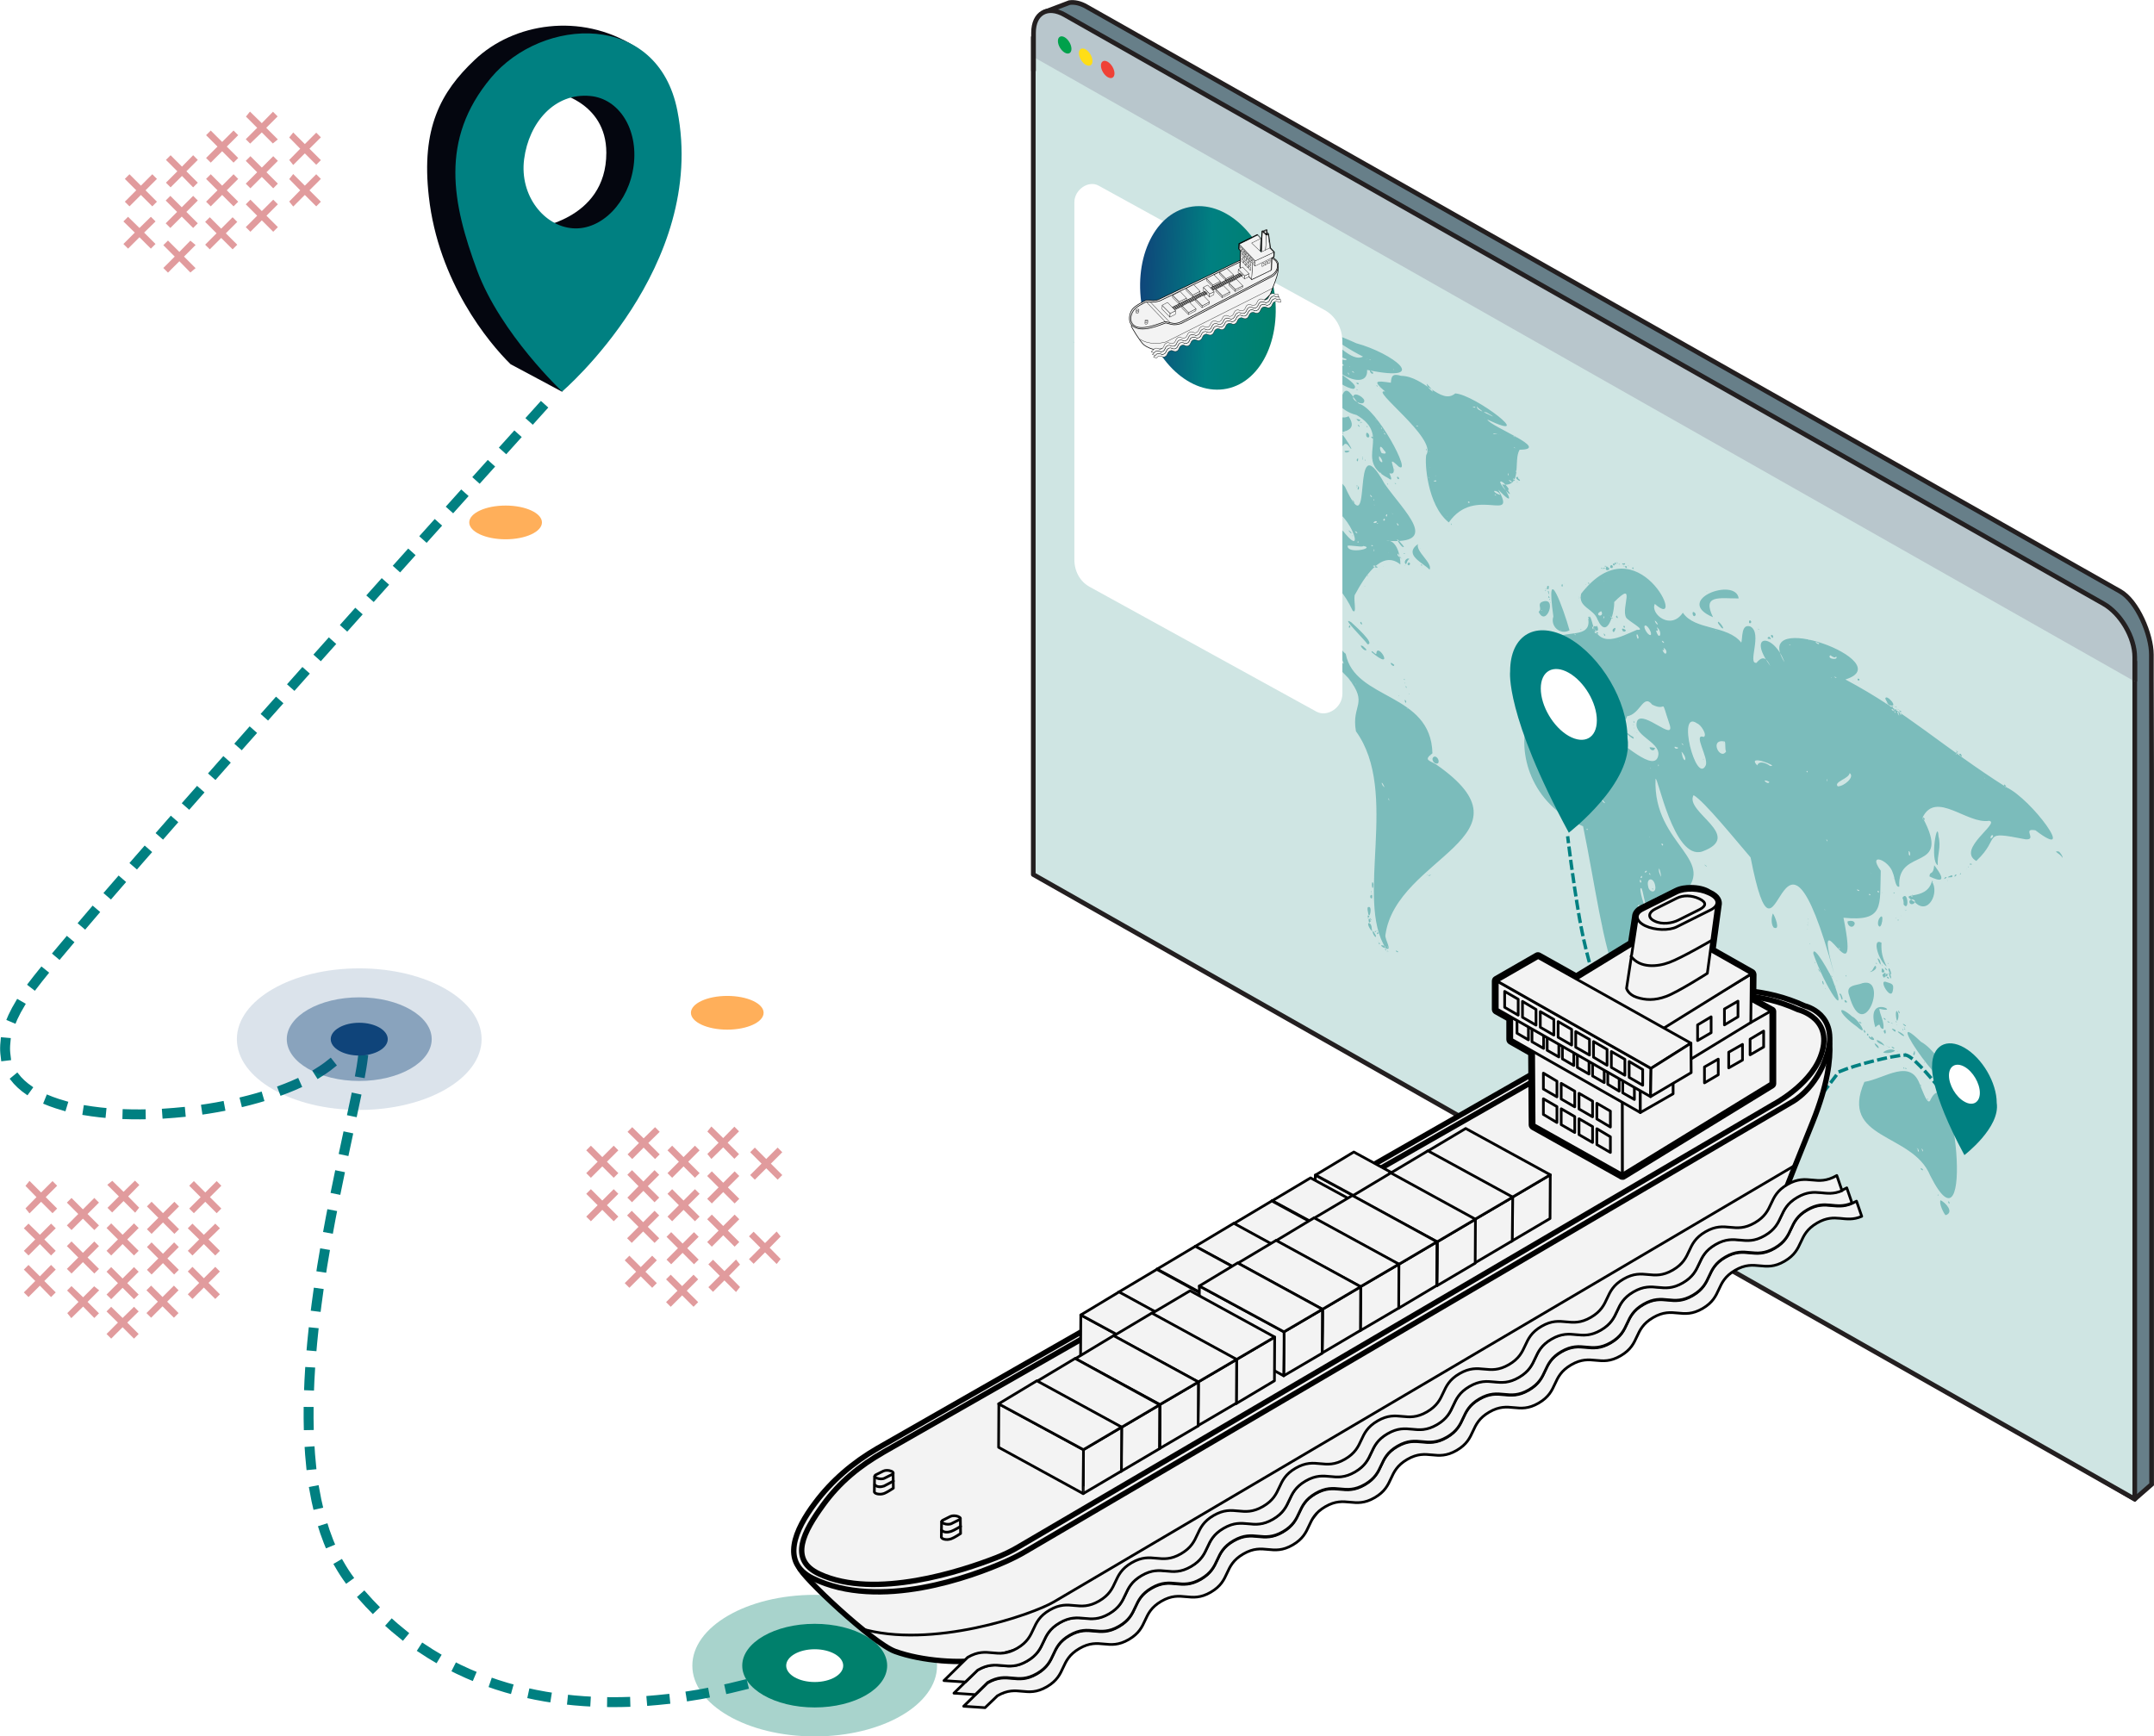 <?xml version="1.0" encoding="UTF-8"?> <svg xmlns="http://www.w3.org/2000/svg" xmlns:xlink="http://www.w3.org/1999/xlink" version="1.1" id="Layer_2_00000005986398275815742000000005213081240386647995_" x="0px" y="0px" viewBox="0 0 906.6 730.9" style="enable-background:new 0 0 906.6 730.9;" xml:space="preserve"> <style type="text/css"> .st0{fill:#677F89;stroke:#231F20;stroke-width:1.96;stroke-miterlimit:10;} .st1{fill:#CFE5E3;stroke:#231F20;stroke-width:1.96;stroke-linejoin:round;} .st2{fill:#B8C6CC;} .st3{fill:none;stroke:#231F20;stroke-width:1.96;stroke-linejoin:round;} .st4{fill:#00A14B;} .st5{fill:#FFDE17;} .st6{fill:#EF4136;} .st7{opacity:0.41;} .st8{fill-rule:evenodd;clip-rule:evenodd;fill:#008081;} .st9{fill:#FFFFFF;} .st10{clip-path:url(#SVGID_00000036222507188713892100000009865862386054223019_);} .st11{clip-path:url(#SVGID_00000084505130138931952840000010628786399679816886_);} .st12{clip-path:url(#SVGID_00000116919917747078280780000015474569422479306114_);} .st13{clip-path:url(#SVGID_00000148651093057439862380000013682369226001148600_);} .st14{clip-path:url(#SVGID_00000026135165660872622510000000201796262227098283_);} .st15{clip-path:url(#SVGID_00000104690267057627084900000007111963233597095860_);} .st16{fill:none;stroke:#008081;stroke-width:1.42;stroke-linecap:square;stroke-linejoin:bevel;stroke-dasharray:0,0,2.83,2.83;} .st17{fill:url(#SVGID_00000033362212639333627850000015969136335499532428_);} .st18{fill:#F3F3F3;stroke:#000000;stroke-width:0.26;stroke-linecap:round;stroke-linejoin:round;} .st19{fill:none;stroke:#000000;stroke-width:0.13;stroke-linecap:round;stroke-linejoin:round;} .st20{fill:#F3F3F3;stroke:#000000;stroke-width:0.13;stroke-linecap:round;stroke-linejoin:round;} .st21{stroke:#000000;stroke-width:0.13;stroke-linecap:round;stroke-linejoin:round;} .st22{fill:none;stroke:#000000;stroke-width:0.26;stroke-linecap:round;stroke-linejoin:round;} .st23{fill:none;stroke:#008081;stroke-width:4.18;stroke-linecap:square;stroke-linejoin:bevel;stroke-dasharray:0,0,5.57,11.14;} .st24{opacity:0.34;fill:#00806C;enable-background:new ;} .st25{fill:#00806C;} .st26{opacity:0.15;fill:#0F447A;enable-background:new ;} .st27{opacity:0.4;fill:#0F447A;enable-background:new ;} .st28{fill:#0F447A;} .st29{fill:#04060F;} .st30{fill:#008081;} .st31{fill:#FFAF5A;} .st32{opacity:0.45;fill:none;stroke:#BD2227;stroke-width:2.06;stroke-miterlimit:10;enable-background:new ;} .st33{fill:#F3F3F3;stroke:#000000;stroke-width:2.26;stroke-linecap:round;stroke-linejoin:round;} .st34{fill:none;stroke:#000000;stroke-width:1.13;stroke-linecap:round;stroke-linejoin:round;} .st35{fill:#F3F3F3;stroke:#000000;stroke-width:1.13;stroke-linecap:round;stroke-linejoin:round;} </style> <g id="Layer_2-2"> <path class="st0" d="M898.5,631l7.1-6.2V325.2l-0.1-39.5v-10.2c0-8.3-5.9-22.5-13.2-26.6L457.3,2.8c-2.6-1.5-5.1-2-7.2-1.7l-10,3.8 v358.4L898.5,631L898.5,631z"></path> <polygon class="st1" points="898.5,631 434.9,368.1 434.9,15.7 898.5,278.5 "></polygon> <path class="st2" d="M885.2,254.1L448.2,6.3c-7.3-4.2-13.2-0.8-13.2,7.5V24l463.6,262.9v-10.2C898.5,268.4,892.6,258.3,885.2,254.1 L885.2,254.1z"></path> <path class="st3" d="M898.5,286.8v-10.2c0-8.3-5.9-18.4-13.2-22.5L448.2,6.3c-7.3-4.2-13.2-0.8-13.2,7.5v16.1"></path> <ellipse transform="matrix(0.857 -0.515 0.515 0.857 54.465 233.664)" class="st4" cx="448.1" cy="18.7" rx="2.3" ry="4"></ellipse> <ellipse transform="matrix(0.857 -0.515 0.515 0.857 53.145 238.945)" class="st5" cx="456.9" cy="23.8" rx="2.3" ry="4"></ellipse> <ellipse transform="matrix(0.857 -0.515 0.515 0.857 51.756 244.48)" class="st6" cx="466.2" cy="29" rx="2.3" ry="4"></ellipse> <g class="st7"> <path class="st8" d="M639.6,189.3c13.5-0.1-12.1-9.6-13.6-12.7c21.5,10.1-5.1-10.5-13.5-11c-6,5.1-13.1-7.3-22.8-7.4 c-3.6-1.1-4.1,0.1-4.3,2.9c-6.2-0.9-7.9-1-2.4,3.7c-7-1.4,22.1,19.8,17.3,26.7c-0.7,3.2,0.4,21.2,9.5,28.4 c11-15.8,29,0.9,20.8-13.8c7.1,7.4,4.5,2.3,1.6-2.2C641.1,205.3,636.8,193.8,639.6,189.3z M601.3,200.8c0.2,0.2,0.2,0.2,0.3,0.4 C601.7,201.4,601.2,201,601.3,200.8z M604.3,200.3c-0.1,0-0.2,0-0.2-0.2C604.1,200.1,604.3,200.1,604.3,200.3z M604,200.4 C604.2,200.8,603.9,200.6,604,200.4C604,200.4,604.1,200.5,604,200.4z M603.5,202.6c-0.3-0.3,0.9-0.5,1-0.3 C604.7,202.9,603.8,202.6,603.5,202.6z M609.2,217.5c0,0.2-0.1-0.1,0-0.2C609.3,217.4,609.3,217.6,609.2,217.5z M617.9,211.6 c-0.2-0.7,0.3-0.6,0.7-0.2C618.5,211.8,618.2,211.7,617.9,211.6z M624.7,175.8c0.2,0.1,0.1,0,0.2,0.2 C624.7,175.8,624.8,176,624.7,175.8z M625.7,173.6c0.6,0.3,4.4,2.6,1.7,1.3C626.6,174.4,622.7,172.9,625.7,173.6z M619.8,171.2 c-0.2-0.1,1-0.1,1.2,0.2C620.9,171.9,620.1,171.3,619.8,171.2z M621.7,171c0.2,0.9,1.8,1.5,2.2,2.2 C623.1,172.8,621.3,172.3,621.7,171z M629.4,208.2c0.3,0.1,0.3,0.2,0.2,0.5C629.3,208.2,628.5,208.3,629.4,208.2z M628.4,182.8 c0.3-0.7,1.5-0.1,2,0C630,182.8,629,182.6,628.4,182.8z M630.8,182.7C631.1,183,630.6,182.9,630.8,182.7L630.8,182.7z M631.4,182.9c0.2,0.1,0.1,0,0.2,0.2C631.4,182.9,631.5,183,631.4,182.9z M634.6,199.2c0.4,0.1,0.3,0.6,0.3,1 C634.6,200.1,634.6,199.6,634.6,199.2z M554.5,140.8c-0.4,7.1,7.2,8.2,12.3,10.4c-0.3,1.4-5.2-1.8-2,1.8c3.9,2.8-8.4-2.1-1.5,3.4 c5.9,4.5,12.5,5.1,12.1-0.7c27.7,5.7,10.4-7.2-4.5-11.2c-18.8-8.6-8.2,0.1,2.8,5.6C567.2,153.8,553.9,133.5,554.5,140.8z M567.2,156.8c0.4,0.1,0.7,0.6,0.6,1C567.4,157.5,567.4,157.1,567.2,156.8z M568,154.4c0,0.4-0.1-0.1-0.1-0.2 C568.1,154.2,568.2,154.3,568,154.4z M586.5,155.4c0.4,0.3,0.2,0.4-0.2,0.1C586.3,155.4,586.5,155.5,586.5,155.4z M576.6,151.3 c0.2,0.1,0.5,0.3,0.2,0.3C576.4,151.3,576,151.2,576.6,151.3z M575.6,151.1c-0.2-0.1-0.1,0-0.2-0.2 C575.6,151,575.5,150.9,575.6,151.1z M575,151.4c-0.2-0.1-0.1,0-0.2-0.2C575,151.4,574.9,151.3,575,151.4z M566.5,144 C566.5,143.8,566.6,143.7,566.5,144C566.8,144,566.6,144.1,566.5,144z M569.6,156.4c1,1-0.4,0.3-0.6-0.1 C569.2,156,569.6,156.6,569.6,156.4z M559.9,148.8c0.1,0,0.1,0.2,0.1,0.3C559.8,149.1,559.9,148.9,559.9,148.8z M557.2,143.8 c-0.2-0.1-0.1,0-0.2-0.2C557.2,143.7,557.1,143.6,557.2,143.8z M556.9,142.4c0.1,0.2,0.2,0.2,0.2,0.3 C557,142.7,556.5,142.8,556.9,142.4z M603.1,164.9c-0.3-1.2-1.9-2.5-2.6-3.4C600.5,162.8,602.2,164.3,603.1,164.9z M637.3,184 c0-0.3,0.1-0.6-0.2-0.8C637.1,183.5,637,183.9,637.3,184z M638.3,184.3c0-0.2,0-0.1-0.1-0.2C638.1,183.7,638,184.3,638.3,184.3z M637.3,188.5c0.2,0.1,0.5,0.2,0.4,0.1C637.5,188.3,637.3,187.9,637.3,188.5z M549.4,138.4c-0.1,0.7,0.4,1.6,0.9,2 C550.3,139.9,550,138.5,549.4,138.4z M577.9,156.7c-0.4,0-1-0.8-1.2-0.8C576.1,156.5,578.2,158.3,577.9,156.7z M545.3,140.9 c1,1.4,7,6,3.3,1.3C546.2,139,538.6,134.4,545.3,140.9z M553.3,145c-3.1-4.3-2.5,0.5-0.2,1.9C555.1,147.6,554.4,145.6,553.3,145z M564,150.2c0.2,0.1,0.3,0.1,0.4-0.1C564.3,150,564,150,564,150.2z M537.8,136.6c1.5,1,1.3-0.9,0.1-1.4 C536,134.8,536.7,136.1,537.8,136.6z M536.2,134.9c-0.5-0.4-1.4-1-2.1-1C533.5,134.4,537,136.6,536.2,134.9z M533.3,134.8 c-0.2-0.5-0.7-1.7-1.4-1C531.7,134.3,533.1,136,533.3,134.8z M538.2,137.3c-0.9-0.6-2.6-1.5-3.8-1.3 C533.8,138.5,537.7,140.1,538.2,137.3z M525.5,135.5c1.9,0.9,2.8-1.2,4.3,0.6C536.3,131.1,515.2,131.1,525.5,135.5z M527,134.8 c0.1,0,0.1,0.1,0.1,0.2C527,135,527,134.9,527,134.8z M559.3,149.7c-0.3,0.4-0.4,1.3,0,1.5C560.5,151.5,560,149.8,559.3,149.7z M543.5,140.8c-0.8-0.3,0.3,1.5,0.3,1.6C544.1,142.1,543.9,141.2,543.5,140.8z M547.9,143.9c0-0.3-0.5-1.1-0.9-1 C546.7,143.3,547.5,144.1,547.9,143.9z M556.5,148.5c-0.9-0.3-2.2-0.9-3-1.2C553.1,148.4,558.7,151,556.5,148.5z M579.9,162.5 c-0.2-0.1-0.3-0.3-0.6-0.3C579.3,162.5,579.9,162.9,579.9,162.5z M844.5,331.4c-26.4-16.7-41.8-31.6-67.8-45.4 c23.5-7.2-40.3-30.8-25.6-7.2c-4.5-12.5-16.1-12.3-6,1.5c-1.5-3.2-3.1-4.6-5.8-1.3c-4,0.6,2.7-12.5-2.6-15.3 c-3.9-1.3-3.2,4.8-3.8,6.8c-5.9-7.5-19.6-5.1-24.6-12.6c-5.1,7.6-13.8,0.5-11.8-3.7c14.1,12.6-7.1-35.1-31-4.3 c-1.5,5.8,5.3,6.2,6.9,10.9c4.2,9.1,7.2-3.4,7-7.4c9.4-9.4,2.8,2.4,5,6.5c0.8,1.5,9,5.6,4.6,5.2c-7.1,2.9-16,8.5-18.9-3.2 c-0.4-1.3-1.1-3.9-1.6-1.2c1.2,8.2-9.9,4.5-13.6,8c3.9,9.2,2.4,7.9-5.4,6.6c-3.1,9.9,5.7,17,12.9,8.1c7.5-4.3,13.2,18.4,14.9,11.4 c-0.6-1.4-5.9-9.4-4.1-9.8c4.2,1.5,9.8,23.8,11.6,16.5c5.7-0.9,6.8-9.7,10.6-4.9c6.8,3.4,3.1-4.2,7.4,8.6c2,7-10.7-5.9-13.6-2 c-2.8,6.2,9.4,8.8,8.8,14.5c-1.2,8.5-15.8-6.1-20-7.7c-33.3-50.1-56.3,19.2-11.7,37.8c9.9,47.9,14.5,111.5,40.8,29.7 c17.7-15.6-11.5-21.3-10.3-49.6c0.8-2.1,7.6,34.5,19.7,30.5c17.9-6.6-7.7-16.6-3.7-23.7c4.4,2.4,18.2,19.5,24,26.2 c12.1,61.5,11.5-37.7,35.2,49.1c-10.1-37,11.7,14.8,3.9-23.7c17.4,1.7,15.2-4.9,15.7-19.8c-5.9-8.1,3.6-4.5,5.1,1 c0.8,1.6,1,6.3,2.7,5.7c-1.1-17.1,22.5-5.6,9.8-29.1c5.6-11.5,18.7,2.9,28,1.4c4.9,0.8-13.9,12-5.4,16.9 c10.9-10.2,1.4-12.9,20.8-9.1c5,0.3-1.8-4.9,4.1-3.8C874.8,363.3,855.1,336.3,844.5,331.4z M667.8,247.3c0.2,0.1,0.1,0,0.2,0.2 C667.8,247.4,667.9,247.5,667.8,247.3z M674.9,244.4C675.1,244.8,674.8,244.6,674.9,244.4C675,244.4,675,244.4,674.9,244.4z M672.9,257.9c0.8-0.4,1.1-1.3,1.4,0.4C674.1,259.7,671.9,259.1,672.9,257.9z M675,260.1c-0.3,1.4-0.2-0.8,0.2-0.7 C675.4,259.7,675.2,260.1,675,260.1z M676.7,242.9c0.2,0.1,0.1,0,0.2,0.2C676.7,242.9,676.8,243,676.7,242.9z M677.3,259.1 C677.4,259.2,677.5,259.2,677.3,259.1C677.6,259.5,677.2,259.3,677.3,259.1z M678.6,260c0.5,1-0.9-0.2-0.7-0.5 C677.9,259.4,678.4,259.9,678.6,260z M669.1,266.7c0.2,0.1,0.1,0,0.2,0.2C669.1,266.7,669.2,266.8,669.1,266.7z M689.2,268.8 c-0.1-0.4-0.7-1.6-0.2-1.8C689.4,266.9,690.1,269.2,689.2,268.8z M689.8,269.6C689.6,269.5,689.7,269.5,689.8,269.6 C689.9,269.7,689.8,269.8,689.8,269.6z M694.7,267.3c-1.2,0.3-3.5-3.9-2.2-4C693.5,263.1,695.6,266.8,694.7,267.3z M697.8,262.9 c-0.7,0-1.3-1.2-1.3-1.7C697,261.4,697.7,262.4,697.8,262.9z M697,265.4c1.5,0.3,0.4-0.8,0.3-1.4C700,265.8,698.5,270.4,697,265.4 z M700.4,270.5c-0.2,0.5-1.1-0.6-0.9-0.8C699.8,269.7,700.4,270.2,700.4,270.5z M699.7,273.5c1.3,0.6,0.4-0.5,0.5-0.8 C702.5,274,701,277,699.7,273.5z M667.7,349c0.2,0.1,0.2-0.4,0.5-0.1C668.3,349.5,667.9,349.5,667.7,349z M675.2,337.9 c-0.5,0-1.5-1.8-1.2-1.7C674.2,336.5,676.5,338.7,675.2,337.9z M694.5,323.1c0.2,0.1,0,0.4,0.1,0.5 C694.4,323.5,694.5,323.3,694.5,323.1z M694.4,352.1c0,0.2,0.2,0.4-0.1,0.2C694.4,352.3,694.3,352,694.4,352.1z M694.6,368.3 c-0.4-0.3-0.2-0.3-0.6-0.5C694.3,367,694.8,368.2,694.6,368.3z M692.5,366.7c0.2,0,0.4-0.2,0.5-0.3 C693.7,367.1,691.5,367.8,692.5,366.7z M690.7,369c0.4-0.9,0.7,0.4,0.1,0.6C690.4,369.5,690.4,369.1,690.7,369z M689.4,381.6 c-0.3-0.7,0.3-0.7,0.7-0.6C690.3,381.5,689.8,381.8,689.4,381.6z M690.3,370.3c0.3-0.1,0.8,1.1,0.3,1.2 C690.1,371.5,690.1,370.7,690.3,370.3z M690.4,374.2c0.9-2.3,1.4,5.6,3,8.2C692.4,383.3,690.4,376.2,690.4,374.2z M694.8,382.4 c-0.1-0.7,0.6,0.1,0.6,0.5C695,382.8,695,382.5,694.8,382.4z M699.3,355C700.8,355.4,699.4,356.8,699.3,355L699.3,355z M698.3,365.5c0.5,0.9,0.7,2.6,0.9,3.6C698.6,368.3,697.9,366.4,698.3,365.5z M697.4,377.8c-0.1,0.2-0.2,0.2-0.2,0.3 C696.7,378,697.1,377.5,697.4,377.8z M697,392.8c-1.5-0.1-0.8-4.9-1-7.1C697.6,387.3,696.2,390.8,697,392.8z M693.7,373.1 c-0.9-3.5,2.1-4.1,2.9-0.6C697.5,376.4,694,375.7,693.7,373.1z M697.9,322.4c0-0.2,0-0.7,0.2-0.6 C698.2,322.1,698.2,322.7,697.9,322.4z M704.8,314.5c0.1-0.6,1,0.4,1.3,0C706.8,315.4,704.8,315.3,704.8,314.5z M708.5,313.6 c-0.4,0-0.6-0.5-0.8-0.8C708.2,313.1,708.4,313.1,708.5,313.6z M709.1,320c-1-0.7-1.1-2.5-1.4-3.6 C708.3,316.8,710,319.3,709.1,320z M717.1,310.2c-4.8-1.7,2.3,9,0.8,12c-4,8.3-12.3-23.9-3.6-17.7 C715.9,305,718.7,309.4,717.1,310.2z M725.9,312.1c0.5,0.6,0,3.2,0.6,4.2C724,320.3,719.2,310.8,725.9,312.1z M742.7,328.6 c0.3-0.3,1.9,0.3,2,0.6C744.4,330.1,742.9,329.2,742.7,328.6z M745,322.4c-1.4-1.1-4.6-2.5-5.4-0.2 C734.7,317,749.5,322.9,745,322.4z M753.3,271.4c-0.1,0.5-0.4,0.1,0-0.2C753.8,271.4,753.7,271.7,753.3,271.4z M760.8,325.1 c-0.4,0-0.7-0.6-0.2-0.6C760.6,324.3,761,324.9,760.8,325.1z M768.2,383.1c-0.2,0-0.3-0.2-0.3-0.4 C768,382.7,768.2,382.9,768.2,383.1z M768.9,327.9c0.4,0.3,0.1,0.6,0.2,1C768.8,328.8,768.9,328.2,768.9,327.9z M768.7,353.3 c0.3,0.1,0.3,0.4,0.5,0.6C769.3,354.5,768.6,353.7,768.7,353.3z M770.7,285.3c0-0.2,0-0.1,0.1-0.1 C770.8,284.9,771.1,285.7,770.7,285.3z M771.6,284.8c0.2,0.1,0.1,0,0.2,0.2C771.6,284.8,771.7,284.9,771.6,284.8z M770.3,275.8 c0.5,0.2,2,1.6,2.5,0.5C774.1,278,768.8,277.5,770.3,275.8z M772.1,284.8c0.4,0.1,0.5,0.2,0.9,0.5 C772.9,285.5,772.1,285.2,772.1,284.8z M773.9,398.8c0.2,0.2,0.5,0.4,0.5,0.8C774,399.6,774,399.1,773.9,398.8z M773.5,331 c-1.9-1.9,4.7-3.2,5-5.6C780.8,327,776.2,331,773.5,331z M780,286.7c0,0.2-0.1-0.1,0-0.2C780.1,286.6,780.1,286.8,780,286.7z M781.6,374.4c0.3-0.2,0.3,0.3,0.8,0.2C783,375.3,781.6,375.1,781.6,374.4z M790.8,375.2c0,0.7,0,0.8-0.6,0.1 C790.2,374.8,790.6,374.9,790.8,375.2z M786.8,376.8c-0.5-0.8,0-0.5,0.5-0.3C787.2,376.8,787,376.9,786.8,376.8z M787.3,367.5 c0.1,0.1,0.2,0.2,0.2,0.4C787.4,367.8,787.4,367.6,787.3,367.5z M803.8,360.2c-0.7-0.4-0.3-1.3-0.5-2 C804,358.4,804.1,359.7,803.8,360.2z M823.4,317.6c-0.1,0,0,0-0.2,0C823.2,317.1,823.8,317.6,823.4,317.6z M835.1,326.5 c0.1,0.2,0,0,0.1,0.2C835.1,326.7,835.1,326.6,835.1,326.5z M835.4,327.5c0.1,0.2,0,0,0.1,0.2 C835.2,327.7,835.3,327.1,835.4,327.5z M580.5,163c0.1,0.2,0.1,0.2,0.3,0.4C580.9,163.2,580.6,163.1,580.5,163z M538.2,140.8 c0.2,5.1-4.4-1.9-6.3-2.5c-4.2-0.1,2.6,4.3,3.8,4.8c-3.3,2.5,3.5,2.2,5.9,3.5C544.3,146.3,538.8,140.4,538.2,140.8z M569.7,163.7 c4.1-1.9-13.1-10.1-15.1-14C552.6,151.4,563.4,163.1,569.7,163.7z M532.4,136.7c-0.1,0.4-0.1,0.8,0.4,0.8 C533,137.1,532.8,136.8,532.4,136.7z M549.6,147c-1.3-2.4-0.2,1.9-1.2,1.2c-1.4-2.4-0.9-1.5-1.9,0.1 C549.4,154,555.7,153.1,549.6,147z M544.4,143.8c-0.5,0.7,0.2,1.1,0.9,1C545.3,144.4,544.8,143.8,544.4,143.8z M559.9,153.4 c-0.2-0.3,0-0.9-0.4-1.2C558.7,151.9,559.4,153.4,559.9,153.4z M721,259.8c-4.7-9.6,2.6-7.9,10.8-7.9 C730.6,242.7,703.9,252.6,721,259.8z M546.6,147.3c0.6-1-2.3-3.5-2.3-1.9C545.4,146.3,544.7,149,546.6,147.3z M531.6,137.4 c-0.2,0.2-0.2,0.4,0.2,0.7C531.9,137.9,531.9,137.6,531.6,137.4z M637.8,197.6c0,0.1,0,0.2,0.1,0.2 C637.8,197.6,637.9,197.7,637.8,197.6z M637.9,197.9c0,0.3,0.2,0.9,0.4,1.3C638.5,200,638.1,197.9,637.9,197.9z M765.6,270.7 c-0.5-0.1-0.6-0.2-1.2-0.5C763.5,270.1,765.9,271.9,765.6,270.7z M528.2,137.9c0.3,1.7,1.5,0.4,1.5-0.6 C529.6,136.8,528.4,137.7,528.2,137.9z M571,161.4c0.4,0.4,0.7,0.6,0.9,0C571.8,161.1,570.5,160.9,571,161.4z M554.7,152 c-0.2,0-0.1-0.1-0.2,0C554.3,151.9,554.7,152.5,554.7,152z M761.4,269.5c0.1-0.1,0-0.2-0.2-0.4 C761.2,269.2,761.1,269.4,761.4,269.5z M552.3,151.1c0,0,0.3,0.2,0.2,0C552.3,150.9,552.3,150.7,552.3,151.1z M552.8,151.3 c0-0.2,0-0.1-0.1-0.2C552.7,151.2,552.7,151.3,552.8,151.3z M552.9,152.2c0.2-0.2,0.3-0.2,0.6-0.1 C554,151.2,551.6,151.9,552.9,152.2z M553.9,152.2c-1.8,1.1,0.5,3.3,1.6,3.5C556.4,155.1,555.1,152,553.9,152.2z M638.8,200.7 c-2.3,0.2,2,2.8,0.7,1.1C639,201.6,638.9,201.1,638.8,200.7z M544.8,148.6c0-0.4-0.1-0.5-0.2-0.9 C544,147.6,544.6,148.8,544.8,148.6z M538.6,145.6c0.1-0.1,0-0.2-0.2-0.3C538.1,145.6,538.4,145.7,538.6,145.6z M571.4,164.1 c-0.1-0.1-0.2-0.2-0.4-0.3C570.9,164.1,571.2,164.5,571.4,164.1z M637.4,202.4c0.5-0.2-0.1-0.6-0.2-0.9 C636.7,200.8,637,202.5,637.4,202.4z M528,145.2c7.3,0.4,1.3-4.5-2.1-6.3C519.7,137,521.4,149.3,528,145.2z M551.8,153.5 c-0.2-0.1-0.3-0.1-0.3,0.2C551.7,153.9,551.8,153.8,551.8,153.5z M638.5,202.9c-0.3-0.1,0.3,0.6,0.2,0 C638.5,202.9,638.6,202.8,638.5,202.9z M596.8,179.3c-0.3-0.1-0.7-0.4-0.7,0C596.3,179.3,597.1,179.8,596.8,179.3z M553.7,154.9 c-0.2,0.1,0.1,0.3,0.2,0.4C553.9,155.2,553.8,155.1,553.7,154.9z M636.3,202.7c0-0.1-1.5-1-1.2-0.5 C635.3,202.5,636.3,203.4,636.3,202.7z M718.5,249.1c0-0.2-0.2-0.2-0.2-0.3C718.2,249,718.4,249,718.5,249.1z M551.8,156.3 c-0.2-2.4-4.6-3.8-3.7-0.5C540.3,151.1,558.1,169.5,551.8,156.3z M604.5,321.8c-2.9-1.8-5.5-1.8-1.6-4.7 c-0.6-25.8-32.7-22.2-36.5-41.9c-4.7-3.2-2.3-12.1-6.4-13.3c-19.3-0.6-4.7-34.8,9.3-4.9c2.1,2.1,0-5.9,1.1-6.9 c3.6-6.6,11-19.1,19-12.5c0.1-3.3-1.4-10.7-6-10c23.4,1.8,7.6-12.2-0.6-23.9c-15.2-27.6-4,29-16.7,1.2 c-28.3-31.6,10.4-16.1,1.5-29.7c-6.4,3.4-13.7-10.5-9.6-15.9c-8.1-7.1-1,9.6-4.1,11.9c-3.9-0.6-11-9.8-13.8-8.7 c-8.1,1.6-15.5-19.2-25.8-18.2c-5.3-1.6-42.6-34.9-34.9-13.2c-0.7,1-2.9-1-4.1-0.4c-1.9,1.8,6.9,5.2,4.2,7.2 c-9.4,4.6,11.4,13.2,2.2,16.7c47.4-8.8,34.7,80,85.8,130.8c8.7,11.2,1.2,11,3.2,22.4c18.5,25.5-0.6,70.9,12.6,91.4 c2.9,1.3-0.5-3.8-0.2-5.6C587.6,360.5,648.2,352.2,604.5,321.8z M584.2,232.4c0.1,0,0.1,0.1,0.1,0.2 C584.2,232.6,584.2,232.5,584.2,232.4z M588.6,221.2c-0.5,0.1-0.7-0.8-0.6-1.1C588.3,220.4,588.8,220.9,588.6,221.2z M586.1,216.2 c0.3,0.5-0.2,0.1-0.2-0.2C586.1,216.2,586,216.1,586.1,216.2z M583.8,217.1c-0.1,0,0,0.5-0.3,0.3 C582.8,217,584.2,215.7,583.8,217.1z M582.9,205.6c-0.1,0-0.1-0.1-0.1-0.2C582.9,205.5,582.9,205.4,582.9,205.6z M582.7,218.2 C583.6,219.6,581.2,219.4,582.7,218.2L582.7,218.2z M558,245c0.3,0.1,0,0.4,0.2,0.5C558.3,245.7,558,245.1,558,245z M578.2,232 c0.1-0.2,0-0.9,0.2-0.9C578.4,231.3,578.6,232.3,578.2,232z M579.6,220.1c0.2,0.1,0.5,0.1,0.4,0.3 C579.6,220.3,579.4,220.5,579.6,220.1z M578.6,212.6c-0.3,0.1-0.3-0.1-0.2-0.2C578.6,212.6,578.5,212.4,578.6,212.6z M578.4,210.2 c0,0.3,0,0.5-0.3,0.4C578.1,210.4,578.1,210.1,578.4,210.2z M578.2,219.8c0.1-0.2,1.1-0.8,1.3-0.2 C579.5,220.3,577.7,220.3,578.2,219.8z M577.5,229.6c-0.7-0.6,0-0.2,0.2,0C578.6,229.9,576.2,230.2,577.5,229.6z M576.8,208.3 c0.2,0.2,0.8,0.7,0.6,1C577.2,209.3,576.4,208.5,576.8,208.3z M571.6,227.8c0.2,0.1,0.2,0.5,0,0.7 C571.2,228.3,571.4,227.9,571.6,227.8z M573.8,229.8c5.5,0.9-6.9,3.7-6.6-0.1C568.6,229.4,573.7,230.5,573.8,229.8z M571.3,224.3 c-0.2,0.5-1.1-0.6-1-0.7C570.5,223.6,571.2,223.9,571.3,224.3z M562.3,213.3c-0.7-0.2-1.7-1.9-0.5-1.6 C562.1,211.9,562.5,212.8,562.3,213.3z M558.4,214.9c8-3.6,18.1,22.9,6.8,8.5c-1.1,0.5-2.2,5.6-3,2.2 C562.3,217.4,570,224.3,558.4,214.9z M554.5,159.7c0.3,0,0.4,0.2,0.6,0.4C554.8,160.3,554.4,160.2,554.5,159.7z M485,150.2 c0,0.2-0.1-0.1-0.1-0.2C485,150,485.2,150.3,485,150.2z M510,164.6c0-0.2,0-0.2,0.1-0.3C510.3,164.3,510.2,164.8,510,164.6z M511.7,168.5c0.1,0.2,0,0,0.1,0.2C511.7,168.7,511.7,168.6,511.7,168.5z M513.5,172.2c0.2,0.1,0.3,0.2,0.2,0.4 C513.5,172.5,513.5,172.5,513.5,172.2z M515.2,145.6c-0.1,0-0.1-0.1-0.1-0.2C515.2,145.3,515.2,145.5,515.2,145.6z M517.3,180.1 c-0.1,0-0.1-0.1-0.1-0.2C517.3,179.8,517.3,180,517.3,180.1z M517.5,182.9C517.8,182.9,517.7,183.3,517.5,182.9L517.5,182.9z M520.8,188.2c0-0.2,0.1,0,0.2,0C521,188.5,521,188.3,520.8,188.2z M521.9,189.2c0.1,0.4,0.3,0.5,0.4,0.9 C522,190,521.7,189.2,521.9,189.2z M523.9,195.6c-0.2,0.1,0.1,0.2-0.2,0.1C523.5,195.1,524.8,195.7,523.9,195.6z M527.1,165 c0.5-0.1,2.2,1.5,2.1,1.7C528.9,166.9,524.9,164.6,527.1,165z M528.2,162.5c-6.6-1.3-2.8-3.4-5.2-6.2c2.1,1.5,4.2,5.4,5.8,6.7 C527.5,157.8,531.2,160.4,528.2,162.5z M529.8,170.8c2.7,0.3,2.6-0.5,2.4-2.4C541.3,174.1,535.5,175.9,529.8,170.8z M534.6,211.3 c0.2,0.7,1,0.9,1,1.7C535.3,213.7,534.3,211.5,534.6,211.3z M541,181c-1.1-0.9-4,1.5-4.4-0.3C537,179,541.5,180.8,541,181z M545,190.3c0.1-0.4,0-0.5,0.4-0.1C545.3,190.4,545.2,190.5,545,190.3z M545.1,186.1c-0.1-0.1,0.2-0.4,0.4-0.3 C546.2,186.3,545.3,187.5,545.1,186.1z M546.7,189.4c-1,1.7-1.3-0.4-0.8-1.3C546.8,186.7,547,188.7,546.7,189.4z M549.1,201.1 c-0.9-0.6-0.5-2.2-1.2-3C549.1,197.7,549.4,200.4,549.1,201.1z M550.4,197.6c1.2,1.6,2.6,6,2.3,7.8 C552.7,203.3,548,198.3,550.4,197.6z M549.9,203c-1.2-2.6,0.3-1,0.7,0.4C551.3,206.2,550.2,204.1,549.9,203z M563.6,276.3 c-0.3-0.6,0.3,0,0.5,0.1C564.2,277,563.9,276.6,563.6,276.3z M564.7,278.7c0-0.3-0.7-1.2-0.2-1.4 C565.1,277.7,566.3,280.6,564.7,278.7z M570.6,287.8c0.1,0.1,0.1,0,0.1,0.1C570.5,288.2,570.4,288,570.6,287.8z M570.7,287.9 c0.1,0.2,0,0,0.1,0.2C570.7,288.1,570.7,288,570.7,287.9z M577.6,378.7c0.1,0,0.2,0.1,0.2,0.2 C577.6,378.7,577.7,378.8,577.6,378.7z M578.6,392.2c0.1-0.3,0.1-0.4,0.4-0.3C579.2,392.4,579,392.5,578.6,392.2z M579.2,391.5 c0.2,0.2,0.5,0.4,0.7,0.6C579.7,392.2,579.3,391.8,579.2,391.5z M579.5,393.1c0-0.2,0.2-0.6,0.3-0.7 C580.3,392.3,580.2,393.5,579.5,393.1z M583.9,398.4c0.8,0.5,0.3,0.5-0.3,0C583.5,398.2,583.9,398.7,583.9,398.4z M581.6,329.4 c0.4,0.3,1,1.5,1.1,2C582.3,331.1,581.4,330.1,581.6,329.4z M584.3,336c0.5,0.2,0.3,0.8,0.4,1.1 C584.5,336.8,584.4,336.5,584.3,336z M592.1,298c0.2,0.1,0.2,0.2,0.3,0.3C592.5,298.5,592,298.2,592.1,298z M600.8,368.3 c-0.1,0,0,0-0.2,0C600.6,367.9,601.2,368.4,600.8,368.3z M569.5,167.4c0.1,1.6,5,3.8,4.7,1.1C573.8,167,569.5,164.5,569.5,167.4z M782.6,285.8c-0.2,0-0.4-0.1-0.6-0.2C781.4,286.4,782.8,287,782.6,285.8z M591,195c0.2,0.2,0.5,0.4,0.7,0.7 C591.4,195.3,591.2,195.1,591,195z M571.9,169.9c-2.7-2.5-5.1-9-7.2-2.9c-1.7-14.7-9.1,3.9,6.3,7.7c15.1,8.8-1.6,18.9,13.2,26.5 c2.3,1.8,1.1-0.7,0.6-2c5.1,1.3-2.8-9.3,3.9-2.8C594.6,200.3,579.5,171.6,571.9,169.9z M572.5,171.8c0.1,0.1,0.1,0.2,0.2,0.4 C572.5,171.9,572.5,172,572.5,171.8z M577.7,193.4C578,193.4,577.9,193.8,577.7,193.4L577.7,193.4z M587,197.8 c0,0.2-0.3-0.2-0.3-0.4C586.8,197.5,586.8,197.6,587,197.8z M582.4,182.2c0.3,0.2,0.7,0.3,0.8,0.7 C583.2,183.1,582.2,182.4,582.4,182.2z M582.2,181.4c0.1,0,0.1,0.2,0.1,0.3C582.1,181.6,582,181.5,582.2,181.4z M581.3,179.9 c0.2,0.2,0.6,0.4,0.2,0.6C581.2,180.4,581.3,180.2,581.3,179.9z M582.5,189.5c1.5,1.4,0.5,1.7-1,1.2 C580.4,188.9,580.6,186.5,582.5,189.5z M581.7,194.6c-1.1-0.3-1.5-1.7-1.2-2.6C580.9,192.2,582.2,194.1,581.7,194.6z M579.9,178.6 c0-0.3,0.2,0.4-0.1,0.1C579.9,178.6,579.8,178.7,579.9,178.6z M579.1,176.4c0.1,0.1,0.3,0.4,0.1,0.3 C579.2,177,578.9,176.6,579.1,176.4z M794.9,296.7c5.1,1.9-1.2-5.1-1.4-2.6C793.9,294.8,794.5,296.1,794.9,296.7z M538.8,150.2 c-3.9-2-13.2-8.9-8.8-0.1c0.3,1.7,7.5,3.9,1.6,3c-5.4,1.1,12.4,10.4,15.5,10.5C550,160.6,541,154.1,538.8,150.2z M540.7,149.9 c-0.5,1.3,0.5,3.5,1.9,3.8C542.7,152.7,541.6,150.4,540.7,149.9z M737,261.5c-0.7-1-1,0.2-0.8,0.7 C736.7,262.6,737.3,262,737,261.5z M552.7,157.4c0.1-0.3-0.2-0.6-0.4-0.5C552.3,157.1,552.5,157.3,552.7,157.4z M635.1,206.1 c-0.6-1.5-2.5-3.2-3.1-3.4c-2.2-0.6,2.6,5,3.3,5.2C636.2,208.1,633.8,205.9,635.1,206.1z M746.2,268.5c0.3-0.5-0.1-1.6-0.8-1.1 C745.2,267.8,745.8,268.5,746.2,268.5z M552.5,157.8c0-0.1-0.1-0.1-0.2-0.2C552.4,157.8,552.3,157.7,552.5,157.8z M798.2,297.8 c0.1-0.3-0.2-0.5-0.4-0.5C797.8,297.5,798,297.6,798.2,297.8z M740,264.6c0,0.2,0,0.3,0.2,0.5C740.4,265.2,740.3,264.7,740,264.6z M797.2,297.3c-0.2,0-0.2-0.1-0.2,0C796.7,297.2,797.4,297.7,797.2,297.3z M797.4,297.4c0,0.2,0,0.1,0.1,0.2 C797.5,297.5,797.6,297.4,797.4,297.4z M794.4,296.1c0-0.2,0-0.1-0.1-0.2C794,295.4,794,296.1,794.4,296.1z M798.4,298.2 c0-0.1-0.1-0.1-0.2-0.2C798.3,298.2,798.2,298.1,798.4,298.2z M799.2,298.8c0-0.2-0.3-0.2-0.5-0.4 C798.6,298.7,799,298.6,799.2,298.8z M796.8,298c-0.3-1.1-0.5-0.8-0.7-0.5C796.2,298.1,796.5,297.5,796.8,298z M800.2,299.4 c-0.1,0-0.6-0.3-0.7-0.4C798.9,299.2,800.5,300.3,800.2,299.4z M744.8,268.9c1.1,0.7,0.2-0.8-0.2-0.9 C743.6,268.4,743.9,269.1,744.8,268.9z M797.9,298.9c0.3,0.1,0.3-0.2,0.4-0.2C797.6,298.2,797.7,299.4,797.9,298.9z M793.8,296.2 C793.3,296.1,794,296.6,793.8,296.2L793.8,296.2z M793.8,296.2C793.7,296.1,793.5,296,793.8,296.2L793.8,296.2z M797.3,299.1 c0.1-0.1,0-0.4-0.2-0.7C797,298.6,797.1,299,797.3,299.1z M799.2,299.7c0.1-0.1-0.2-0.2-0.2-0.2 C799.1,299.7,799,299.7,799.2,299.7z M799.7,300c0,0.3,0,0.6,0.3,0.9C800.4,301.4,800.1,300,799.7,300z M797,299.3 c0-0.3-0.1-0.8-0.6-0.8C795.6,298.2,796.8,299.4,797,299.3z M799.3,300.5c0.1-0.2-0.2-0.5-0.5-0.8 C798,299.3,798.9,300.8,799.3,300.5z M797.7,300c0.2,0,0-0.8-0.4-0.6C797.3,299.6,797.6,300.3,797.7,300z M799.3,300.9 c-0.2-0.1-0.3-0.2-0.5-0.3C798.8,300.9,799.3,301.3,799.3,300.9z M799.5,301.3c0.2,0,0-0.1-0.1-0.1 C799.3,301.3,799.5,301.5,799.5,301.3z M600.1,189c0.1,0.3,0.1,0.5,0.4,0.6C600.5,189.2,600.4,188.9,600.1,189z M601.7,190.1 c0.2,0.1-0.1-0.2-0.2-0.2C601.2,190,601.7,190.3,601.7,190.1z M687.5,239.4c0.2-0.8-0.8-0.8-0.4,0.1 C687.3,239.3,688.1,239.8,687.5,239.4z M823.5,315.9c0,0.1-0.1,0.1-0.1,0.3C823.6,316.4,823.7,315.9,823.5,315.9z M823.9,316.1 c-0.1,0.4-0.4,0.5-0.7,0.5C823.6,317.2,824.3,316.5,823.9,316.1z M684,237.1c-0.4-0.1-0.6,0.3-1,0 C682.1,237.4,684.1,238.3,684,237.1z M685.5,238.3c-0.2-0.1,0-0.4-0.2-0.4C685.2,238.1,685.5,238.5,685.5,238.3z M825.5,317.7 c-0.3-0.8-1.4-0.4-0.6,0.2C825.6,318.5,826,318.7,825.5,317.7z M629.5,207.5c0.7,0.4,2.9,1.5,1.3-0.1 C630,206.6,627.8,206.1,629.5,207.5z M824.3,317.3c0-0.2-0.2-0.2-0.4-0.1C824,317.2,824.2,317.5,824.3,317.3z M548.3,160.9 c-0.1,0.2-0.7,0.6,0,0.8C548.3,161.2,548.7,161.1,548.3,160.9z M684.7,238.4c-0.2,0-0.4-0.1-0.6-0.2 C683.7,238.8,684.9,239.8,684.7,238.4z M680.9,237.3c-0.1-0.4-0.2-0.6-0.4-0.8C680.6,236.9,680.5,237.2,680.9,237.3z M683.7,238.5 c0.1-0.2-0.2-0.3-0.3-0.4C683.3,238.4,683.5,238.4,683.7,238.5z M688.5,241.3c0-0.2,0-0.1-0.1-0.2 C688.4,241.1,688.4,241.2,688.5,241.3z M681.4,237.2c-0.1,0.2-0.1,0.2,0,0.4C681.4,238,681.8,237.3,681.4,237.2z M721.5,260.1 C721.4,260,721.3,259.9,721.5,260.1L721.5,260.1z M721.5,260.1C721.1,260,721.6,260.4,721.5,260.1L721.5,260.1z M564.2,171.2 c-0.2-0.1-0.1,0-0.2-0.2C563.5,170.5,564.2,171.8,564.2,171.2z M680.2,237.1c-0.3-0.2-0.2-0.2-0.4-0.4 C679.2,237.2,680.2,238.2,680.2,237.1z M724.4,264.1c2,1.5,0.1-1.5-1.1-2.4C722.4,262,724.2,263.5,724.4,264.1z M564.4,172.7 c-0.4-0.4-0.6-1.1-0.9-1.5C563.4,171.5,563.9,173,564.4,172.7z M843.7,330.2c-0.8,0.3,0.6,1.5,0.8,1.2 C844.4,331.1,844,330.4,843.7,330.2z M558.5,168.8c0-0.2,0-0.1-0.1-0.2C558.4,168.6,558.3,168.7,558.5,168.8z M679,237.1 c0,0.3-0.2,0.4,0,0.8C679.8,238.3,679.9,237.3,679,237.1z M551.5,168.1c3.5,2.3,1.9-1.7,0.2-3 C549.1,164.4,550.3,167.2,551.5,168.1z M572.5,176.7c-0.1,0-2.2-0.7-1.4-0.1C571.5,177.3,572.4,177.6,572.5,176.7z M570.7,176.4 c0-0.2,0-0.1-0.1-0.2C570.6,176.2,570.6,176.4,570.7,176.4z M572.8,178c0.5,0.2,0.4-0.4,0-0.5C572.7,177.7,572.9,177.8,572.8,178z M575.6,179.5c-0.4-0.2-0.3-0.1-0.5-0.1C575.2,179.8,575.7,179.9,575.6,179.5z M678.6,239.1c0.7-0.9-0.5-1.7-0.8-0.9 C677.5,239,677.9,239.1,678.6,239.1z M548.2,164.4c-0.1-0.3,0-0.2-0.2-0.4C548,164.3,548,164.2,548.2,164.4z M572.5,177.9 c-0.2,0-0.1-0.1-0.2,0C572.6,178.3,572.6,178.4,572.5,177.9z M713.4,259.2c0.7-0.5,0-1.5-0.7-1.6C712,257.6,712.6,260,713.4,259.2 z M548.8,165.1c-0.2-0.1-0.5,0-0.7-0.3C548.1,165.3,548.9,165.9,548.8,165.1z M677.3,238C677.4,238.4,677.5,238,677.3,238 L677.3,238z M677.2,238.2C677.2,238.6,677.3,238.2,677.2,238.2L677.2,238.2z M677.2,238.2C677.1,238.3,677.1,238.4,677.2,238.2 L677.2,238.2z M546.7,164.6c-0.2,0.5,0.8,0.6,0.5,0.2C547.2,164.6,547,164.8,546.7,164.6z M571.5,178.8c-0.1,0.4,0.5,0.8,0.8,0.9 C572.3,179.3,571.8,178.8,571.5,178.8z M677.2,239.8c0.4-1.1-0.6-0.7-0.9-1.5C675.4,239.3,675.9,240.5,677.2,239.8z M543.9,163.4 c-0.4-0.1-0.3,0-0.8-0.2C543.4,163.6,544.1,164.3,543.9,163.4z M675.8,238.2c-0.2-0.1-0.3-0.1-0.4,0.1 C675.2,238.3,676.1,239,675.8,238.2z M577.9,183.5c0-0.4-0.1-0.6-0.2-0.8C577.6,183,577.5,183.4,577.9,183.5z M601.8,196.9 c0-0.1-0.1-0.1-0.2-0.2C601.7,196.9,601.6,196.8,601.8,196.9z M722.2,265.3c0.2,0.1,0-0.2-0.2-0.2 C722,265.2,722.1,265.4,722.2,265.3z M549.2,167.7c0,0.6,0.2-0.4-0.2-0.5C549.1,167.4,549.1,167.5,549.2,167.7z M575.6,184.1 c1.4,0.3,0.5-2.2-0.4-1.9C574.8,182.7,575,184,575.6,184.1z M475.8,125.9c0-0.1-0.1-0.1-0.2-0.2 C475.7,125.9,475.6,125.8,475.8,125.9z M675.3,238.9c-0.1,0.3-0.6,0.2-0.7,0.4C674.8,239.6,675.8,239.4,675.3,238.9z M577.9,184.6 c0.1-0.2,0-0.7-0.4-0.8C576.7,183.6,577.5,184.7,577.9,184.6z M549.8,168.5c0-0.2-0.1-0.3-0.2-0.4 C549.7,168.2,549.7,168.4,549.8,168.5z M674.3,239.4c0.2,0.1-0.1-0.5-0.2-0.5C673.7,239.1,674.1,239.6,674.3,239.4z M870.4,350.7 c0.1,0.2,0,0,0.2,0.2C870.6,350.8,870.4,350.8,870.4,350.7z M563.7,177.5v-0.4C563.4,177,563.4,177.3,563.7,177.5z M480,131.5 c0,0.2,0,0.1,0.1,0.2C480.1,132.1,480.3,131.5,480,131.5z M566.2,181.5c0.1-0.2-0.1-0.2-0.2-0.3 C566,181.4,566.1,181.4,566.2,181.5z M565.2,182.6c0.4,0.8,0.2-0.5-0.3-0.6C565,182.3,565,182.4,565.2,182.6z M674,244.2 C674,244.2,674,244.2,674,244.2C674,244.1,674,244.1,674,244.2z M565.1,183.1c-1.4-0.5-1,5.3,0.1,4.6c1.4-2,2.2-0.2,3.3,1.1 C569.9,190.1,565.6,183.3,565.1,183.1z M685.8,251.9c-0.1,0.1-0.1,0.1,0.1,0.2C685.8,251.9,685.9,252,685.8,251.9z M587.2,196.6 c0-0.1-0.2-0.2-0.2-0.2C586.9,196.5,587.1,196.5,587.2,196.6z M470.2,132.3c-0.4,0,2.3,3.2,2.7,2.6 C472.7,134,471.2,132.6,470.2,132.3z M668.9,245.4c-0.2,0-0.6-0.3-0.6,0.1C668.7,245.8,669.1,245.8,668.9,245.4z M866.4,358.4 c-2.9-0.4,1.4,1.3,1.5,2.6C868.6,361,867.1,358.6,866.4,358.4z M573.6,192.8c0.2-0.1-0.2-0.8-0.3-0.3 C573.5,192.6,573.5,192.6,573.6,192.8z M588.6,201.7c0.9-0.2-0.7-1.7-0.6-0.7C588.1,201.3,588.3,201.7,588.6,201.7z M478,138.5 c-0.2-0.3-0.6-0.6-0.5-0.1C477.7,138.5,477.8,138.8,478,138.5z M565.9,189.9c0.2,1,1.7,0.5,2.2,0 C567.8,189.7,566.3,189.6,565.9,189.9z M667.5,246.1c-0.1,0-0.2-0.2-0.2,0C667.5,246.2,667.5,246.4,667.5,246.1z M574.6,194 c0.2,0,0-0.6-0.2-0.6C574.4,193.6,574.5,193.8,574.6,194z M573.7,193.5c-0.1-0.3-0.1-0.4-0.3-0.6 C573.2,193,573.4,193.4,573.7,193.5z M577.7,195.7c0-0.2,0-0.1-0.1-0.2C577.5,195.6,577.5,195.6,577.7,195.7z M571.6,193 c-0.6,0-0.8,1-0.2,1.2C571.6,194,571.7,193.1,571.6,193z M581.1,199.3c0.6,0.4,0.2-0.3-0.2-0.5C581,199.1,581,199.1,581.1,199.3z M697.3,265.6c0,0.2,0,0.1,0.1,0.2C697.4,266.2,697.6,265.6,697.3,265.6z M587.6,203.5c-0.3-0.1-0.4-0.2-0.6-0.2 C587,203.6,587.6,203.9,587.6,203.5z M478.1,143.1c0-0.4-0.5-0.9-0.8-1C477.1,142.4,477.7,143.6,478.1,143.1z M496.7,154.1 c-0.1-0.1-0.2-0.3-0.2,0C496.7,154.1,496.6,154.1,496.7,154.1z M658.2,245.5c0,0.1,0,0.2,0.1,0.2 C658.3,245.6,658.3,245.7,658.2,245.5z M584.2,204c0.1-0.3-0.1-0.4-0.3-0.5C583.8,203.8,584,203.9,584.2,204z M497.7,154.7 c0,0.2,0.1,0.3,0.2,0.3C497.9,154.8,497.8,154.8,497.7,154.7z M474.8,142.3c0.1,0.6,1.1,1.6,1.7,1.4 C477.4,142.9,475.3,142.3,474.8,142.3z M497,154.5c0,0.4-0.1,0.6-0.3,0.6C496.7,155.6,497.7,154.7,497,154.5z M657.5,245.8 c-0.2,0.3-0.5,0.9,0,1.1C657.9,247,657.7,245.9,657.5,245.8z M679.5,258.4c0-0.1-0.1-0.1-0.2-0.2 C679.4,258.4,679.3,258.3,679.5,258.4z M680.1,259.6c1.2,1.4,0.9-0.1,0.2-0.6C680.5,259.4,680.3,259.4,680.1,259.6z M611,220.9 c0.2,0.1-0.2-0.5-0.3-0.6C610.5,220.5,610.9,221.1,611,220.9z M664.5,251c0.1,0.2,0,0,0.2,0.2C664.7,251.1,664.6,251,664.5,251z M665,251.4c0,0.2,0.1,0.1,0.1,0.3C665.3,251.8,665.2,251.5,665,251.4z M664.6,251.4c0,0.1,0,0.2,0.2,0.3 C664.8,251.6,664.7,251.5,664.6,251.4z M664.7,252c0-0.2,0-0.1-0.1-0.2C664.6,251.9,664.5,252,664.7,252z M508.7,164.7 C508.7,164.7,508.7,164.8,508.7,164.7C508.7,164.7,508.6,164.5,508.7,164.7z M683.4,263.5c-0.4-0.1,0,0.4,0,0.5 C683.9,264.9,684.2,263.1,683.4,263.5z M838,353c0.3-0.4,1.1-0.7,0.8-1.4C838.1,351.2,837.5,352.6,838,353z M490.7,154.7 c-0.7,0.8,0.5,0.8,0.7,1C491.4,155.5,491.1,154.7,490.7,154.7z M653.8,259.5c-1.4,4.1,2.9,8,6.8,5.8 C658.2,256.7,650.3,234.6,653.8,259.5z M651.7,248c0.3-0.7,0.4-1.9-0.5-1.2C651.1,247.3,650.9,248.3,651.7,248z M682.8,265.2 c0.2,0.7,1.3,1,1.5,0.1C684.1,264.9,682.2,264,682.8,265.2z M490.6,155.6c0-0.2-0.2-0.2-0.2-0.3 C490.3,155.5,490.4,155.5,490.6,155.6z M511.6,169.5c0.1-0.4-0.4-1-0.6-1.3C510.9,168.4,511.1,169.7,511.6,169.5z M508.7,166.1 C508.8,166.5,508.8,166.1,508.7,166.1L508.7,166.1z M489.2,156.1c-2.3-0.6,2.9,3,1.8,0.8C490.8,156.2,489.5,155,489.2,156.1z M683,265.8C683.2,266.2,683.2,265.8,683,265.8L683,265.8z M679.8,264.3c-0.7,0.1-1.7,1.1-0.6,1.8 C679.5,265.9,680.2,264.5,679.8,264.3z M510.8,169c-2.4-2.5,1.3,4.9,1.7,1.9C511.9,170.2,510.9,170.1,510.8,169z M650.5,247.7 c0,0.2,0,0.1,0.1,0.2C650.9,248.4,651,247.8,650.5,247.7z M651.5,248.7c-0.1,0.3,0.4,1.7,0.7,1.6 C651.8,250.2,652.1,248.5,651.5,248.7z M509.6,168.2c-0.1,0.2-0.3,0.4,0.1,0.5C509.6,168.6,509.8,168.3,509.6,168.2z M490.6,157.6 C490.1,157.8,490.5,158,490.6,157.6L490.6,157.6z M650.5,248.8c0.2-0.1,0.3-0.4-0.1-0.5C650.4,248.4,650.3,248.7,650.5,248.8z M512.8,171.8C513.1,171.8,512.6,171.1,512.8,171.8C512.8,171.8,512.8,171.8,512.8,171.8z M571,204.6c0.2,0.2,0.3,0.1,0.4-0.1 C571.4,204.3,570.8,204.2,571,204.6z M571.6,204.7c0.1,0.2-0.3,1.3,0,1.4C572.1,206,572.1,204.7,571.6,204.7z M668.8,260 c0-0.3-0.1-0.4-0.3-0.4C668.4,259.9,668.4,260.1,668.8,260z M571,205.1c0.2,0.1,0.2,0.1,0.2-0.1C571,204.9,571,204.9,571,205.1z M514.3,176.1c1.1,0-1.3-3.3-1.5-3.8C511.4,171.6,514.2,175.5,514.3,176.1z M651.7,250.8c0.2,0.4-0.2,0.6,0.1,0.8 C652.5,252,652.1,250.9,651.7,250.8z M513.5,172.9c0-0.1-0.1-0.2-0.2-0.3C513.2,172.5,513.3,172.7,513.5,172.9z M511.4,171.9 c0.2,0,0.1,0.1,0.2,0C511.4,171.8,511.4,171.6,511.4,171.9z M571.4,205.8c-0.2-0.1-0.2-0.1-0.2,0.1 C571.4,206,571.3,206,571.4,205.8z M651.6,251.8c0-0.2,0-0.1-0.1-0.2C651.6,251.7,651.5,251.8,651.6,251.8z M652.1,252.3 c0.1,0.5,0.5,0,0.2-0.3C652.2,252.2,652.2,252.2,652.1,252.3z M672.2,265.5c1,0-0.2-3.2-0.4-1.7 C670,262.6,671.2,265.9,672.2,265.5z M837.7,358.2c0-0.2,0-0.1-0.1-0.2C837.6,358,837.5,358.1,837.7,358.2z M482.3,156.9 c0-0.2,0-0.1-0.1-0.2C481.9,156.1,481.8,156.9,482.3,156.9z M652,253.2c0-0.2,0-0.1-0.1-0.2C651.9,253,651.9,253.1,652,253.2z M652.6,253.3c0,0.1-0.2,0.5,0.1,0.5C652.6,253.7,652.7,253.4,652.6,253.3z M681.4,269.9c0,0.2,0.1,0.3,0.1,0.1 C681.5,269.9,681.4,269.9,681.4,269.9z M482.5,157.8c0.2,0.1,0.3,0,0.3-0.1C483,157.2,482.4,157.4,482.5,157.8z M513,174.4 c0.1,0.2,0.1,0.3,0.2,0.4C513.3,174.7,513.1,174.6,513,174.4z M670.6,264.9c0.2-0.3-0.1-1.2-0.5-1.2 C670.1,263.8,670.3,264.9,670.6,264.9z M647.6,257.5c3.2,7,8.2-7,1.3-4.1C646.9,254.5,649.3,256.3,647.6,257.5z M649,256.9 c0,0.2-0.1,0.2-0.2,0.2C648.4,257.1,648.8,256.7,649,256.9z M675,266.6C675.1,268.2,676.4,267.7,675,266.6L675,266.6z M477.2,155.7c0.4,0,1.5,0.5,1.6,0C478.7,155,477.2,154.9,477.2,155.7z M480,156.3c-0.6-0.1,0.1,0.6,0.2,0 C480,156.3,480.1,156.3,480,156.3z M670.7,265.3c0,0.1,0.1,0.2,0.1,0.2C670.8,265.2,670.8,265.1,670.7,265.3z M672.7,266.6 c0-0.5-1.1-0.7-1.4-0.8C670.6,266.3,672.2,266.9,672.7,266.6z M809.2,344.6c0.2,0.1,0.4,0.5,0.6,0.5 C810.8,345,809,343.2,809.2,344.6z M513.7,177.8c0.4-0.6-1-1.4-1.2-1.2C512.3,177.5,513.5,179.9,513.7,177.8z M515.3,178.3 c0,0.2-0.1,0.1-0.1,0.2C515.6,178.8,515.7,178.5,515.3,178.3z M815.6,364.2c-0.3-4.6,1.5-7.3,0.3-12.2 C815.5,344,812.1,362.3,815.6,364.2z M513.2,179.1c0,0.5,0.6,1.7,1.1,1.6C514.5,180.3,513.7,177.8,513.2,179.1z M516,180.1 c0.1,0.2,0,0,0.2,0.2C516.2,180.2,516.1,180.2,516,180.1z M665.6,265c-0.2-0.1-0.4-0.1-0.5-0.1C665.1,265.1,665.7,265.3,665.6,265 z M451.8,143.9c0.1,0.3,0,0.2,0.2,0.2C452.1,144,451.8,143.9,451.8,143.9z M570,211.4c-0.1-0.1-0.4-0.6-0.6-0.8 C568.1,209.9,570.3,212.6,570,211.4z M776.2,328.5c-0.1,0.1,0,0.3,0.1,0.1C776.4,328.7,776.3,328.5,776.2,328.5z M517,181.9 c0,0.2,0.1,0.1,0.1,0.3C517.2,182.2,517,182,517,181.9z M596.8,229c-6.3,4.6,2.3,7.9,4.9,10.8C603.1,237,595.8,232.2,596.8,229z M663.2,267.4c0-0.4-0.3-0.5-0.6-0.7C662.7,267.1,662.9,267.2,663.2,267.4z M597.6,230.7c0.1,0.2,0,0,0.2,0.2 C597.8,230.7,597.7,230.7,597.6,230.7z M518.9,187.7c-0.2-0.5-0.3-1.9-1.1-1.7C517.5,186.5,518.5,187.4,518.9,187.7z M657.1,265.3 c0.2,0.1,0-0.2-0.2-0.2C656.9,265.2,657,265.4,657.1,265.3z M829.1,363.9c0.3,0.1,0.5,0,0.8,0 C830.2,363.5,828.7,363.3,829.1,363.9z M590.9,230.2c-0.2-0.6-4.3-5.2-2.4-2.2C589,228.7,590.2,230.7,590.9,230.2z M828.5,364.8 c-0.2-0.1-0.3,0-0.2,0.2C828.4,365.2,828.5,365,828.5,364.8z M562.3,214.8c0-0.1-0.1-0.2-0.1-0.2 C562.1,214.6,562.2,214.7,562.3,214.8z M827.6,365.6c0,0.1,0,0.2,0.1,0.2C827.6,365.6,827.7,365.7,827.6,365.6z M560.9,214.7 c-0.1,0-0.1,0.1,0,0.2C560.9,214.8,561,214.8,560.9,214.7z M591.3,232.9c-0.3-0.1-0.2,0.1-0.5,0 C590.7,233.3,591.4,233.2,591.3,232.9z M598.3,238.1c0.1,0.5,0.2-0.1,0.2-0.4C598.1,237.3,598,237.8,598.3,238.1z M593.2,235.3 c-1.1-0.9-2.8,1.4-1.4,2.2C592.1,236.9,592.3,235.7,593.2,235.3z M588.5,233c-1.2,0.8,1.5,2,1.9,2.6 C590,235.3,588.6,233.7,588.5,233z M825.4,367.6c-0.3-0.2-0.4,0.3-0.5,0.5C825.1,368.2,825.4,367.8,825.4,367.6z M824.7,368 c0.1,0.2,0,0,0.2,0.2C824.9,368,824.8,368,824.7,368z M593.3,236.9c-0.5-0.4-1.2,0.5-0.7,0.9C593.1,238.3,593.8,237.3,593.3,236.9 z M567.1,222.8c0-0.1-0.1-0.1-0.2-0.2C567,222.8,566.9,222.7,567.1,222.8z M725.3,312.4c0,0.2,0.1,0.3,0.2,0.3 C725.6,312.6,725.4,312.5,725.3,312.4z M823.1,368.2c-0.4-0.1-0.4,0.5-0.5,0.8C823,369,824.1,367.9,823.1,368.2z M568.9,224.5 c-0.1-0.4-0.8-1-1.2-1.3C567.4,223.4,568.7,224.7,568.9,224.5z M563.7,221.5c0.3,0.1,0.3,0,0.2-0.2 C563.8,221,563.7,221.2,563.7,221.5z M812.1,368.9c4.3,2.1,7.7,2.7,2-4.7C813.7,368.8,812.2,366.4,812.1,368.9z M821.6,369.2 c0.8-1.5-1.4-0.3-1.8,0C819.7,369.4,821.5,369.2,821.6,369.2z M569.4,225.8c0-0.2-0.1-0.4-0.2-0.5 C569.1,225.4,569.2,225.6,569.4,225.8z M591.5,238.1c0-0.1,0-0.2-0.2-0.3C591.3,238,591.4,238.1,591.5,238.1z M818.3,370 c0.3-0.1,0.9-0.4,1-0.7C819,368.8,818.2,369.7,818.3,370z M819.5,370.4c0,0.2,0.1,0.1,0.1,0.3C820,370.9,819.7,370.6,819.5,370.4z M668.8,286c-1,0.6-1.1,2.2,0,2.9C669.4,288.8,669.4,286.3,668.8,286z M582.2,238.3C581.8,238.5,582.3,238.6,582.2,238.3 L582.2,238.3z M582.2,238.3C582,238.2,582.1,238.3,582.2,238.3L582.2,238.3z M813.1,371c0.2,0.2,0.5,0.5,0.4,0 C813.2,370.7,813.2,370.7,813.1,371z M579.8,238.8c0.2-0.2-1.7-1.2-1.9-0.5C578.3,238.6,579.4,239.2,579.8,238.8z M805.9,379.7 c5.7,5.9,10.5-4.1,7.2-8.7C810.8,379.8,797.9,374.7,805.9,379.7z M804.6,377.1c0.2-0.3,0.4,0.4,0.2,0.5 C804.6,377.6,804.3,377.1,804.6,377.1z M669,293.1c1-0.5,0.7-4.4-0.9-3.6C667.6,290.2,667.9,293.1,669,293.1z M662.5,289 c0.5-0.4,0.3-1.2-0.2-1.4C662.1,287.8,662,289,662.5,289z M664.5,288.8c-0.3-0.2-0.4-0.3-0.5,0 C664.4,289.2,664.6,289.5,664.5,288.8z M680.7,299c0,0,0.3,0.2,0.2,0C680.7,298.8,680.7,298.6,680.7,299z M717,319.5 c0-0.3-0.2,0-0.2,0.2C717,319.8,717.2,319.7,717,319.5z M660.4,287.5c-0.3,0.1-0.4,0.1-0.2,0.4 C660.3,288.1,660.7,287.5,660.4,287.5z M687.7,304.2C687.7,304.2,687.7,304.2,687.7,304.2C688.5,304.6,687,302.3,687.7,304.2z M687.6,305.3c0-0.2,0-0.1-0.1-0.2C687.5,304.5,687.2,305.2,687.6,305.3z M681.5,302.1c0.5,0.1,0-0.4-0.2-0.5 C681.2,301.9,681.4,301.8,681.5,302.1z M675.4,298.6c-0.5,0-3.4-2-2.9-1.3C673.2,298.7,675.7,302.3,675.4,298.6z M575.7,242.1 c0,0.1-0.2,0.4,0,0.5C575.7,242.5,576,242.2,575.7,242.1z M687.7,306.3c0,0.2,0.1,0.3,0.2,0.3C688,306.4,687.8,306.4,687.7,306.3z M797.2,370.1c0-0.2,0-0.3-0.1-0.4C797,369.5,797,370.1,797.2,370.1z M688.2,308c0-0.1-0.2-0.2-0.2-0.2 C687.9,307.9,688.1,308,688.2,308z M689.1,308.6c-0.1-0.3,0-0.1-0.2-0.2C688.9,308.8,688.8,308.5,689.1,308.6z M687.8,307.9 c0-0.1-0.1-0.1-0.2-0.2C687.8,307.9,687.7,307.8,687.8,307.9z M683.4,305.7c-0.2-0.1-0.1,0.4,0.1,0.4 C683.5,306,683.5,305.9,683.4,305.7z M696.5,315.1c1.1-0.2-2-0.7-2.2-0.5C694.4,315.6,696.1,316.5,696.5,315.1z M687.3,310.1 c-0.7-0.2-1.5-0.9-2.1-1.4C683.1,307.8,689.1,312.8,687.3,310.1z M688.7,310.5c0,0.1,0,0.2,0.1,0.2 C688.7,310.5,688.8,310.7,688.7,310.5z M805,376.6c-0.2-0.1-0.5-0.1-0.2,0C804.9,376.9,805,376.8,805,376.6z M574.5,246.8 c0.2,0.1,0-0.2-0.2-0.2C574.2,246.7,574.5,246.8,574.5,246.8z M805.6,378.8c-1.3-0.7-2.6,0.5-1.6,1.6 C805,381.1,806.7,379.8,805.6,378.8z M805.9,379c0,0.1,0,0.2,0.2,0.3C806.1,379.2,806.1,379.1,805.9,379z M801.2,380.7 c2.5,3.4,1.9-6.3-0.5-2.8C801.1,378.5,801.3,379.8,801.2,380.7z M797.5,375.7c-0.3-0.1-0.3,0-0.6,0 C797,376,797.4,376.2,797.5,375.7z M792,375.6c0,0.2,0,0.1,0.1,0.2C792.1,376.2,792.3,375.6,792,375.6z M802,383.3 c0.2,0.1,0.3,0,0.3-0.1C802.3,382.9,802,383,802,383.3z M801.5,382.8c0.1,0.2,0,0,0.2,0.2C801.7,382.9,801.5,382.8,801.5,382.8z M559.9,247.6c0.2-0.2,0.1-0.7-0.2-0.8C559.5,247,559.5,247.1,559.9,247.6z M643.9,296.2c0-0.1,0-0.2-0.2-0.3 C643.7,296.1,643.8,296.2,643.9,296.2z M639.7,294.2c0-0.2,0-0.1-0.1-0.2C639.6,294.1,639.6,294.2,639.7,294.2z M643.1,296.9 c0.3,0.6,0.7-0.6,0.2-0.6C643.3,296.7,643.3,296.9,643.1,296.9z M640.6,295.2c0.7-0.1,0.1-0.2-0.3-0.3 C640.1,295.3,640.5,295.7,640.6,295.2z M800.1,385.4c0.1,0.2,0,0,0.2,0.2C800.3,385.5,800.2,385.4,800.1,385.4z M641.5,296.5 c0.5,0.5,0.5-0.5,0-0.6C641.5,296.1,641.4,296.3,641.5,296.5z M797.9,386.2c0,0.2,0.1,0.3,0.1,0.4 C798.1,386.8,798.1,386.2,797.9,386.2z M798.7,387.2c0,0.4,0.1,0.2,0.4,0.2C799.3,387.1,798.7,387,798.7,387.2z M790.5,389.3 c1.4,3.4,3-6.6,0.4-2.6C790.5,387.5,790.3,388.5,790.5,389.3z M572.6,261.8c-0.2,0.5,0.1,0.9,0.6,1.1 C573.4,262.6,573,261.6,572.6,261.8z M568.7,261.9c-5-3,5.9,7.6,6.9,9.3C579,271.1,570.3,263.4,568.7,261.9z M567.6,264 c0.9,0.8,0.9-1,0.3-0.7C567.9,263.6,567.8,263.8,567.6,264z M578.2,270.6c0.1,0.2,0,0,0.2,0.2 C578.4,270.7,578.2,270.7,578.2,270.6z M577.3,274.5c10.5,8.8,2.3-4.7,2,0.6C579.1,276,577.1,273.1,577.3,274.5z M777.6,387.9 c-0.1,1.8,2.1,3.3,3,1.1C780.9,387.4,778.5,387.4,777.6,387.9z M573.7,272c-2.3-1.3,0.3,2.1,1.2,1.7 C575.8,273.7,573.8,272.2,573.7,272z M586.8,279.8c-0.4-0.2-0.9-0.7-1.3-0.8C584.8,279.3,586.9,281.2,586.8,279.8z M794.1,406.8 c-1.8-3.6-2.4-6.1-2.2-10C787.6,394.5,790.8,404.7,794.1,406.8z M591.3,286c-0.3-0.2-0.6-0.3-0.4,0.1 C591.1,286.2,591.4,286.3,591.3,286z M591.3,287.8c-0.1-0.2,0-0.5-0.2-0.6C591.2,287.4,591.1,287.7,591.3,287.8z M591.6,288.8 c0.1,0.4,0.1,0.6,0.4,0.8C592,289.1,592,288.9,591.6,288.8z M794.5,405.3c0,0.2,0,0.5,0.2,0.5 C794.7,405.6,794.8,405.4,794.5,405.3z M760.9,387c0.1,0.1,0.3-0.2,0.1-0.3C760.9,386.8,760.9,386.8,760.9,387z M791.6,406 c0-0.8-0.4-2.5-1.4-2.6C790.5,404.1,791,405.7,791.6,406z M593.2,292.3c0-0.3,0-0.2-0.2-0.4C593.1,292,593,292.4,593.2,292.3z M761,388.2c0-0.2,0-0.1-0.1-0.2C760.9,388.1,760.8,388.2,761,388.2z M795.9,410.2c0.4,0.2-0.4-2.5-0.8-2.6 C794.3,407.6,795.4,409.9,795.9,410.2z M792.2,406.5c0.1-0.3-0.1-0.4-0.3-0.6C792,406.3,792,406.3,792.2,406.5z M718.4,364.6 c-0.2-0.1-0.8-0.6-1-0.7C717.3,364,718.3,365,718.4,364.6z M761,389c0-0.2,0-0.1-0.1-0.2C761,388.3,760.7,389,761,389z M789.6,405.2c-0.3,0.1,0.4,1,0.4,0.5C789.8,405.5,789.8,405.4,789.6,405.2z M793.4,407.3c-0.3,0.3,0.6,1.4,1,1.1 C794.4,408.3,793.6,407.4,793.4,407.3z M760.7,389.3c0,0.2,0,0.1,0.1,0.2C760.9,389.9,761,389.3,760.7,389.3z M792.1,407.6 c0,0.8-0.7,2,0.8,1.7C793.5,408.7,792.6,407.7,792.1,407.6z M794.9,409.5c0.2,0.6,0.3,1.5,0.7,2.1 C796.4,412.8,795.7,409.3,794.9,409.5z M787.7,408.7c-2.2,1.2,2.5-0.2,1.9-1.8C789.1,405.6,788.3,408.5,787.7,408.7z M588.8,293 c0.2,0.1,0-0.2-0.2-0.2C588.6,293,588.7,293.1,588.8,293z M793.8,411.3c0-0.3,0.3-0.5,0.6-0.6 C794.8,408.6,793.1,410.6,793.8,411.3z M591.2,294.7c0.1,0.2,0.2,1.4,0.6,1C592,295.4,591.6,294.4,591.2,294.7z M793.5,409.4 c-0.5,0.4-1.6,0.7-1,1.5C793.2,412.6,794,410.1,793.5,409.4z M760.5,391.3c0.2,0,0.1,0,0.2,0C760.5,391.2,760.4,391,760.5,391.3z M792.8,409.7c0-0.2,0-0.1-0.1-0.2C792.7,409.6,792.7,409.6,792.8,409.7z M794.2,411.5c0.2,0.2,1,0.9,0.8,0.1 C794.9,411.2,794.1,410.8,794.2,411.5z M746.5,390.4c3.2,1.6,0.4-5.1-0.3-5.9C745.6,385.8,745.3,388.9,746.5,390.4z M793.5,413.2 c-2.7-0.4,2.3,7.8,3.1,4.1C797.5,413.7,795.8,414.1,793.5,413.2z M568.9,286.9c0.1,0.3,0,0.2,0.2,0.4 C569,287,569.1,287.1,568.9,286.9z M644.3,329.7c0,0.2,0.1,0.1,0.1,0.3C644.6,330.1,644.5,329.9,644.3,329.7z M761.8,397.2 c-0.3-0.2-0.2,0-0.1,0.2C761.9,397.6,761.8,397.3,761.8,397.2z M778.3,419c6.2,22.2,17.4-10,4.5-4.8 C779.9,414.9,776.9,415.1,778.3,419z M780.7,416.7c-0.2-0.1-0.1,0-0.2-0.2C780.7,416.7,780.6,416.6,780.7,416.7z M791.8,415 c0.1,0.2,0,0,0.2,0.2C792,415.1,791.9,415.1,791.8,415z M771.2,412.1c-0.7-1.9-8.1-15.2-8-10.7 C768.2,415.7,778.7,431.5,771.2,412.1z M772.4,414.9c0.2,0.1,0.2,0.2,0.1,0.3C772.3,415.2,772.4,415,772.4,414.9z M776.9,410.4 c0,0.3-0.1,0.7,0.3,0.6C777.2,410.7,777.1,410.5,776.9,410.4z M764.1,405.5c0-0.3-0.2-0.5-0.4-0.7 C763.8,405,763.9,405.4,764.1,405.5z M799.5,426.5c0.2-0.2-0.3-1.2-0.5-1.2C798.9,425.4,799.1,426.8,799.5,426.5z M603.4,314.6 c0.1,0.2,0,0,0.2,0.2C603.6,314.7,603.5,314.7,603.4,314.6z M798.6,429.6c0.6-1.3,0.7-3-0.3-4.1 C797.5,426,798.3,430.4,798.6,429.6z M770.1,409.7C770.1,410.3,770.5,409.9,770.1,409.7L770.1,409.7z M770.8,410.6 c-0.1,0.3,0.2,0.4,0.3,0.7C771.4,411.3,771,410.8,770.8,410.6z M766,409.3c0.3-0.2-0.8-2.1-0.7-1.3 C765.5,408.4,765.8,409,766,409.3z M789.3,432.4c3-2.7,1,0.5,3.4,0.7c0.5-3.1-1.6-6.3-1.7-8.5 C800.8,427.1,784.9,417.6,789.3,432.4z M771,411.5c0.1,0.1,0.1,0.3,0.2,0.4C771.1,411.7,771.1,411.6,771,411.5z M773,412.6 c0,0.2,0.1,0.3,0.2,0.3C773.3,412.8,773.2,412.7,773,412.6z M605.3,321.2c0.8-1.1-0.8-3.5-2-2.5 C602.1,319.7,604,322.2,605.3,321.2z M556.8,293.6c1.4,0.8,0.4-1.4,0-1.7C556.9,292,557.2,293.3,556.8,293.6z M802.2,431.7 c-0.2-0.2-1.2-1-1.3-0.6C801,431.3,802.3,432.4,802.2,431.7z M557.7,292.9c0,0.2,0,0.1,0.1,0.2C557.8,293,557.9,292.9,557.7,292.9 z M602.3,318.3c0.2,0,0-0.1-0.1-0.1C602,318.3,602.2,318.5,602.3,318.3z M798.3,430.2c-0.2-0.2-0.2-0.2-0.2-0.5 C797.7,429.7,798.2,430.8,798.3,430.2z M602.5,319.1c0-0.2,0-0.1-0.1-0.2C602.4,318.9,602.4,319,602.5,319.1z M808.5,438.5 c-18.8-18.1,15.7,30.6,12.6,14.9C818.2,448.7,813.6,441.3,808.5,438.5z M602.1,319.2c0.2,0,0-0.1-0.1-0.1 C601.9,319.2,602,319.3,602.1,319.2z M801.8,432.6c0-0.2-0.2-0.2-0.3-0.3C801.4,432.5,801.7,432.5,801.8,432.6z M767.3,414.3 c0.7,0.4,0-1,0-1.3C766.6,412.6,767.2,414.1,767.3,414.3z M801.2,432.5c0.1-0.1,0.2,0-0.1-0.2 C801.1,432.2,801.1,432.6,801.2,432.5z M801.9,433.4c0-0.3-0.1-0.5-0.4-0.5C801.4,433.1,801.6,433.4,801.9,433.4z M798.5,431.2 c-0.2,0-0.1,0-0.2,0C798,431.1,798.6,431.6,798.5,431.2z M792.8,428.6c0,0.3,0.6,0.8,0.9,0.6C793.8,429,792.9,428.2,792.8,428.6z M774.3,418.7c0.6,0.4,0.5,1.6,1,2.1C776.1,420.6,774.3,416.8,774.3,418.7z M800.7,433.4c0.1,0.1,0.3,0.2,0.4,0.3 C801.2,433.4,800.8,432.8,800.7,433.4z M796.6,430.8c-0.3-0.2-0.6-0.4-0.8-0.3C795.6,430.3,796.8,431.2,796.6,430.8z M794.5,429.8 c-0.1,0.1-0.1,0.2,0,0.4C795.8,430.8,795.5,430.3,794.5,429.8z M695.9,374.5c0-0.4-0.3-0.5-0.6-0.7 C695.4,374.2,695.7,374.3,695.9,374.5z M818.8,444.7c0.3,0.2,0.6,0.5,0.8,0.4C819.7,445,818.7,443.9,818.8,444.7z M768.5,416.4 c-0.1-0.2-0.1-0.3-0.2-0.5C768.2,416.1,768.2,416.2,768.5,416.4z M776.6,421.9c0.3,0.1,1.3,0.2,0.5-0.6 C776.2,420.5,776.2,421.3,776.6,421.9z M823.2,447.9c0.3-0.2-0.3-0.4-0.5-0.6C822.5,447.5,823.1,448.2,823.2,447.9z M798.9,434.5 c0.6,0.4,1.6,1.5,2.4,1.6C802.2,435.8,798,433.3,798.9,434.5z M796.9,433.7c0.3,0.6,1.4,0.8,0.8-0.2 C796.9,433,795.5,432.6,796.9,433.7z M823.5,448.2c0.2,0.5,0.8,1.2,1.3,1.6C824.8,449.2,823.9,448.5,823.5,448.2z M825.8,452.2 c0.3-0.7-0.3-1.9-0.9-2.3C825.2,450.6,825.1,451.8,825.8,452.2z M822,451.6c-2,0,4.7,3.2,3-0.4C823.9,452,823.3,452,822,451.6z M793.2,435c0.8,0.3,0.4-1.1,0.4-1.5C792.5,433.6,792.8,434.3,793.2,435z M829,457.6c0.2-1.2-1.1-2.8-1.6-3.9 C827.4,454.7,827.8,457.2,829,457.6z M819.3,449.4c0-0.2,0.1-0.1-0.1-0.3C819.1,449.2,819.2,449.4,819.3,449.4z M779.6,427.9 c-6.6-5.7-6.3-1.6,1.9,4.2C786.9,437,782.3,429.1,779.6,427.9z M792.1,434.3c0-0.2,0-0.1-0.1-0.2C792,434.1,792,434.3,792.1,434.3 z M820.3,450.6c0.2-0.2,0-0.3-0.2-0.4C820,450.4,820.2,450.5,820.3,450.6z M805.2,443.6c0.7,1.7,1-1.1,0.6-1.2 C805.6,442.4,805.5,443.4,805.2,443.6z M702.1,384.5c0.1-0.1,0-0.2,0-0.4C702,384.3,701.8,384.4,702.1,384.5z M782.5,430.3 c0.2,0.3,1.3,0.8,0.9,0.3C783.3,430.3,782.2,429.6,782.5,430.3z M829.7,457.7c0,0.6,0.3,1.4,1,1.6 C830.4,458.9,830.1,458,829.7,457.7z M810.1,447c-0.2,0-0.1,0-0.2,0C809.6,447,810.2,447.7,810.1,447z M802.3,443.1 c-0.4-0.2-0.3,0.5-0.6,0.2C801.5,444.4,802.3,443.8,802.3,443.1z M833.2,462.1c0-0.2-1.5-2.4-1.2-1.4 C832.1,460.9,832.9,462.4,833.2,462.1z M784.3,433.3c0.1,0.2,0.2,1.4,0.6,1.4C785.7,434.3,784.6,433.7,784.3,433.3z M797.2,441 c-0.2,0-1.1-0.8-1-0.3C796.3,441.1,797.6,441.8,797.2,441z M830.5,460.7c0.3,0.2,0.1,0.6,0.6,0.7 C831.3,461.1,830.6,459.6,830.5,460.7z M785.8,435.7c0.1,0,0.4,0.4,0.5,0.2C786.7,435.1,785.7,434.6,785.8,435.7z M786.5,436.1 c0.1,2,4.2,2.4,1.2,0.1C787.6,437.3,787.2,436.3,786.5,436.1z M798.8,442.7c0-0.1,0-0.2-0.2-0.3 C798.6,442.6,798.7,442.7,798.8,442.7z M793.1,440.2c-0.2-1-2.3-2.4-3.2-2.4C789.9,439.1,792.2,439.5,793.1,440.2z M795.3,440.8 c-0.3-0.2-0.2,0-0.5-0.3C794.7,440.7,795.4,441.2,795.3,440.8z M793.8,440c0,0.2,0,0.1,0.1,0.2C793.9,440.1,794,440.1,793.8,440z M794.3,440.6c0.2,0,0.1,0,0.2,0C794.4,440.4,794.3,440.4,794.3,440.6z M797.6,442.2c-1.4-0.9-3.9-0.3-5,0.8 C793.7,443.6,797,443.1,797.6,442.2z M835,464.9c-0.1-0.5-0.3-1.3-0.8-1.7C834.2,463.3,834.7,465.3,835,464.9z M823.5,458.4 C823.4,458.3,823.3,458.2,823.5,458.4L823.5,458.4z M823.5,458.4C822.9,458.4,823.7,459,823.5,458.4L823.5,458.4z M833,463.8 c-0.2,0.3,0.9,1.6,1.3,1.4C834.4,464.7,833.4,464,833,463.8z M789,439.2c0.1,0.7,1,1.8,1.7,2C791,440.5,789.5,439.2,789,439.2z M823.8,459.4c-0.1,0,0,0-0.2,0C823.6,459.7,824.1,459.6,823.8,459.4z M835.1,466.9c0.1,0.2,0.5,0.7,0.6,0.8 C836.5,468.1,834.9,465.7,835.1,466.9z M808.2,456.9c-3.9-11.9-14.8-2.9-23.5-1.5c-10.7,24.6,20.2,21.2,27.7,39.4 c19.4,38.5,9.9-53.6-0.1-31.4C811.1,464.7,809.7,460.3,808.2,456.9z M806.7,483.4C806.6,483.4,806.5,483.3,806.7,483.4 C806.4,483.1,806.8,483.2,806.7,483.4z M807.2,484.5c0-0.3-0.1-1-0.2-1.2C807.4,483.2,808.1,485.6,807.2,484.5z M808.8,483.4 c0.3,0.1,0.8,1.1,0.5,1.3C809.1,484.5,808.8,483.8,808.8,483.4z M802.5,450c-0.1-0.2-0.1-0.3-0.3-0.5 C801.9,449.8,802.3,450,802.5,450z M801.5,449.9c0-0.3-0.1-0.5-0.2-0.7C801,449.4,801.1,449.7,801.5,449.9z M802,449.9 c0.1-0.2,0-0.4-0.2-0.5C801.7,449.6,801.7,449.9,802,449.9z M707.6,403c-1.9,2.4-0.8,8.3-1.4,11.7 C708.6,425.5,721.6,392.5,707.6,403z M713.4,407.5C713.6,407.5,713.5,407.9,713.4,407.5C713.4,407.6,713.4,407.7,713.4,407.5z M808.5,456.7c-0.8-0.7-0.4,0.3-0.2,0.6C808.6,457.6,808.4,457.3,808.5,456.7z M811.3,463c0.2-0.4,0.3-0.5-0.1-0.6 C811.1,462.6,811.1,462.8,811.3,463z M674.6,389.5c-0.2-0.1,0,0.1,0.1,0.1C674.7,389.5,674.5,389.1,674.6,389.5z M721.5,417.6 c0.5,0.2,0.4-0.8,0.2-1C721.1,416.4,720.9,417.3,721.5,417.6z M719,417.5c0.7,0.5,0.6,0.1,0.3-0.6 C718.6,416.6,719,417.2,719,417.5z M782.7,459.7c0-0.2,0-0.1-0.1-0.2C782.6,459.5,782.6,459.6,782.7,459.7z M601.8,368.2 c0.3,0.2,0.3,0.2,0.4,0C601.8,368,601.8,367.9,601.8,368.2z M601.8,368.6c0.3,0.1-0.1-0.2-0.3-0.3 C600.9,368.6,601.6,368.8,601.8,368.6z M808.4,492.1c0.1,0.1,0.5,0.4,0.7,0.5C810,492.6,808.3,491.1,808.4,492.1z M815.6,502.7 c0,0.2-0.2,0.6,0.1,0.7C815.7,503.2,815.9,502.8,815.6,502.7z M820,505.7c-0.1,0.2,0.3,1.3,0.5,0.9 C820.6,506.3,820.4,505.6,820,505.7z M816.8,505.2c-0.9,1.2,1.4,5.8,2.1,6.3C822.6,510.3,819,506.3,816.8,505.2z M578.1,372.1 c-0.9-2.7-0.8,2.6-0.2,1.5C578.1,373.3,578,372.4,578.1,372.1z M577.2,375c0,0-0.2,0.3,0,0.4C577.2,375.8,577.4,375,577.2,375z M577.2,375.6c-0.2-0.1,0,0.3,0.2,0.4C577.4,375.9,577.2,375.4,577.2,375.6z M577.4,376.2c-0.1,0.1-0.1,0.1,0.1,0.2 C577.4,376.2,577.5,376.3,577.4,376.2z M577.5,376.7c-1.1-0.3-1,1.8,0,1.4C577.6,377.8,577.5,377,577.5,376.7z M575.8,384.1 c0.5,4.1,2.2-3.5-0.1-2.2C575.4,382.5,575.7,383.5,575.8,384.1z M576.3,386c0.3-0.2-0.6-1.2-0.7-0.2 C575.8,386,576,386.4,576.3,386z M576.6,386.4c0.1,0.5,0.2,0.8,0.6,1C577.2,387,576.9,386.6,576.6,386.4z M575.9,386.5 c0-0.2-0.1-0.1-0.1-0.3C575.4,386,575.6,386.5,575.9,386.5z M576.7,387.8c0.6,0.6,0.2-0.2-0.1-0.7 C575.7,385.1,576,389.9,576.7,387.8z M576.2,388.5c-1.2,0.2,0.9,3.5,1.4,3.4C577.1,391,577.7,389.2,576.2,388.5z M577.9,391.9 c-0.7,0.6,1.5,3.8,1.2,1.9C578.8,393.3,578.3,392.3,577.9,391.9z M588.5,400.6c-0.2-0.1-1-0.8-1-0.3 C587.6,400.6,588.5,401.1,588.5,400.6z M579.9,396.2c-0.1,0.1,0,0.2,0.2,0.3C580.1,396.4,579.9,396.3,579.9,396.2z M580.2,396.8 c-0.1,0.3,0.5,1,0.5,0.4C581.4,397.3,580.3,396.8,580.2,396.8z M581.3,397.9c0.1,0.7,2,1.6,1.9,0.7 C583.1,398.2,581.6,397.7,581.3,397.9z M582.9,399.2c0.1,0.3,0.1,0.3,0.2,0.7C583.7,400.5,583.4,399.4,582.9,399.2z M583.9,400.1 c0,0.3,0.2,0.4,0.4,0.5C584.4,400.4,584.1,400.3,583.9,400.1z M583.9,400.8c0,0,0-0.1-0.2-0.3 C583.6,400.7,583.8,400.7,583.9,400.8z"></path> </g> <path class="st9" d="M554,299.5L458.6,247c-4-2.2-6.4-6.5-6.4-11.4V85.1c0-5.3,6-9.4,10.3-6.9l95,52.3c4.7,2.6,7.5,7.6,7.5,13.4 v148.2C565,297.8,558.6,302.1,554,299.5L554,299.5z"></path> <g> <ellipse transform="matrix(0.19 -0.982 0.982 0.19 241.525 888.796)" class="st9" cx="659.2" cy="298.1" rx="23.8" ry="17.3"></ellipse> <path class="st8" d="M685,310.6c0-15.4-11.1-34.2-24.7-42c-13.7-7.7-24.7-1.5-24.7,14c0,0-2.3,18,24.7,67.9 C660.3,350.5,687.8,329.4,685,310.6z M660.3,309.8c-6.5-3.7-11.8-12.6-11.8-20s5.3-10.3,11.8-6.6c6.5,3.7,11.8,12.6,11.8,20 S666.9,313.5,660.3,309.8z"></path> </g> <g> <ellipse transform="matrix(0.19 -0.982 0.982 0.19 220.566 1181.7)" class="st9" cx="826.2" cy="457.2" rx="13.2" ry="9.6"></ellipse> <path class="st8" d="M840.4,464.2c0-8.5-6.1-18.9-13.6-23.2c-7.5-4.3-13.6-0.8-13.6,7.7c0,0-1.3,9.9,13.6,37.5 C826.8,486.2,842,474.6,840.4,464.2z M826.8,463.7c-3.6-2-6.5-7-6.5-11s2.9-5.7,6.5-3.7c3.6,2,6.5,7,6.5,11 S830.4,465.8,826.8,463.7z"></path> </g> <g> <defs> <path id="SVGID_1_" d="M458.8,349.1l-6.2,1.7c-1.2,0.3-0.8,3.1,0.5,3.9l21.7,12.6c1.3,0.8,1.9-1.5,0.8-3.1l-5.6-8.6 c-0.4-0.6-0.9-0.9-1.3-0.7l-3.8,1.3c-0.4,0.1-0.9-0.1-1.3-0.7l-3.5-5.6c-0.2-0.3-0.4-0.5-0.6-0.6S459,349.1,458.8,349.1"></path> </defs> <clipPath id="SVGID_00000137825072408400552310000008515347925490264707_"> <use xlink:href="#SVGID_1_" style="overflow:visible;"></use> </clipPath> <g style="clip-path:url(#SVGID_00000137825072408400552310000008515347925490264707_);"> <g> <defs> <polygon id="SVGID_00000099632677784381076990000003309723825116318610_" points="451.5,344.4 477.4,359.5 476.9,369 451,353.9 "></polygon> </defs> <clipPath id="SVGID_00000183951202383685477250000006320977080350079154_"> <use xlink:href="#SVGID_00000099632677784381076990000003309723825116318610_" style="overflow:visible;"></use> </clipPath> <g style="clip-path:url(#SVGID_00000183951202383685477250000006320977080350079154_);"> <image style="overflow:visible;enable-background:new ;" width="112" height="29" transform="matrix(0.233 0.136 1.338273e-02 -0.328 451.04 353.89)"> </image> </g> </g> </g> </g> <g> <defs> <path id="SVGID_00000013912338666941084950000007105896029519742889_" d="M463,322.4L450.9,345l-0.4,0.7 c-0.5,1.1,0.5,3.1,1.4,2.8l6.3-1.8c0.3-0.1,0.5-0.5,0.5-1l0.4-7.2c0-0.5,0.2-0.9,0.5-1l4.2-1.2c0.3-0.1,0.5-0.5,0.5-1l0.5-11 v-0.1c0.1-0.9-0.4-1.8-1-2.1C463.6,321.9,463.2,322,463,322.4"></path> </defs> <clipPath id="SVGID_00000106858244986880692950000003942569364972676232_"> <use xlink:href="#SVGID_00000013912338666941084950000007105896029519742889_" style="overflow:visible;"></use> </clipPath> <g style="clip-path:url(#SVGID_00000106858244986880692950000003942569364972676232_);"> <g> <defs> <polygon id="SVGID_00000040561164283920484990000005450549037766541741_" points="451.7,314.7 465.4,322.7 463.8,356.1 450.1,348.1 "></polygon> </defs> <clipPath id="SVGID_00000111906510246846914860000016382106283932459425_"> <use xlink:href="#SVGID_00000040561164283920484990000005450549037766541741_" style="overflow:visible;"></use> </clipPath> <g style="clip-path:url(#SVGID_00000111906510246846914860000016382106283932459425_);"> <image style="overflow:visible;enable-background:new ;" width="60" height="99" transform="matrix(0.225 0.131 1.825285e-02 -0.337 450.12 348.13)"> </image> </g> </g> </g> </g> <g> <defs> <path id="SVGID_00000177457076690815117150000011302356281584112798_" d="M466.4,325.1v0.1l-0.5,11c0,0.5,0.1,1.1,0.4,1.5 l3.9,5.9c0.3,0.5,0.5,1,0.4,1.5l-0.3,7.2c0,0.5,0.1,1.1,0.4,1.5l5.8,8.8c0.8,1.3,2,0.6,1.6-1.1l-0.3-1.1l-9.4-35.2 c-0.2-0.7-0.5-1.1-0.9-1.3C467,323.9,466.4,324.2,466.4,325.1"></path> </defs> <clipPath id="SVGID_00000066511520101079628870000001998022461520628129_"> <use xlink:href="#SVGID_00000177457076690815117150000011302356281584112798_" style="overflow:visible;"></use> </clipPath> <g style="clip-path:url(#SVGID_00000066511520101079628870000001998022461520628129_);"> <g> <defs> <polygon id="SVGID_00000151519846295984733090000009503902909278327695_" points="466.2,322.7 480.1,330.8 478.5,365.2 464.6,357.1 "></polygon> </defs> <clipPath id="SVGID_00000006707601927995450880000017551472261380912028_"> <use xlink:href="#SVGID_00000151519846295984733090000009503902909278327695_" style="overflow:visible;"></use> </clipPath> <g style="clip-path:url(#SVGID_00000006707601927995450880000017551472261380912028_);"> <image style="overflow:visible;enable-background:new ;" width="61" height="102" transform="matrix(0.225 0.131 1.830576e-02 -0.337 464.59 357.09)"> </image> </g> </g> </g> </g> <path class="st16" d="M829.8,475.6c0,0-22.8-31.6-27.9-31.5c-5.1,0.1-21.6,4.3-27.5,6.9c-2,0.9-17.5,26.4-23.5,21.9 c-5.6-4.1-35.6-11-41.3-15.4c-6.7-5.1,21.7-36,19.6-35.5c-5.9,1.5-30.9,13.5-42.6,12.2s-19.2-32.6-21.9-48.2s-4.8-33.3-4.8-33.3"></path> <image style="overflow:visible;enable-background:new ;" width="656" height="700" transform="matrix(0.241 0 0 0.241 428.245 126.46)"> </image> <g> <linearGradient id="SVGID_00000178909189788601376840000013497370264777677980_" gradientUnits="userSpaceOnUse" x1="888.282" y1="1644.62" x2="954.392" y2="1644.62" gradientTransform="matrix(0.861 0.226 5.208291e-02 -1.144 -371.247 1798.614)"> <stop offset="0" style="stop-color:#0F447A"></stop> <stop offset="0.52" style="stop-color:#008081"></stop> <stop offset="1" style="stop-color:#00806C"></stop> </linearGradient> <path style="fill:url(#SVGID_00000178909189788601376840000013497370264777677980_);" d="M500.4,87.2c15.1-3.2,31,11.4,35.4,32.5 c4.4,21.1-4.3,40.8-19.4,43.9s-31-11.4-35.4-32.5C476.6,110,485.3,90.3,500.4,87.2z"></path> <g> <path class="st18" d="M537.8,110.6c0,0,1,2.3-1,7.6c-2,5.3-2.1,5.6-2.1,5.6s-2,2.5-3.6,3c-1.6,0.5-0.4,2.8-1,3.1 s-1.4-0.3-2.3-0.1s-0.8-0.1-1.5,0.7s-0.7,0.9-2,1.1c-1.3,0.1-0.5,0.1-1.3,0.9s-1.2,0-2.2,0.5s0.5,0.9-0.7,1.5s-0.9-0.1-1.7,0.6 s-0.6-0.6-1.5-0.1s-1.5,2.2-2.2,2.7c-0.7,0.5-0.6-0.6-1.8-0.1s0.1-0.6-1.2-0.2c-1.3,0.4-1.1,1-1.9,1.6s-1.1,0.6-2.4,0.9 s-0.6,0.4-1.2,1.1c-0.5,0.7-1.3,0.8-2.3,1.3s-0.1-1.7-1.1-0.8s-0.5,0.5-1.5,0.9c-0.9,0.4-0.5,1.1-1.4,1.7s-0.9-0.3-1.6,0.2 s-1,0.3-1.7,0.8s-1.2-0.4-1.9,0c-0.7,0.4-0.7,1.7-1.7,2s-0.9-1.2-1.7-0.8s-3.5,0.7-4.8,0.8s-3.6-0.8-5.1-2c-1.3-1-5.2-7.3-5.3-8 S537.8,110.6,537.8,110.6L537.8,110.6z"></path> <path class="st18" d="M536.7,109.1c0,0,2,1.1,1.1,4.1c-0.7,2.5-2.2,3.1-2.2,3.1l-38.5,19.9c0,0-1.8,0.6-3,0.5 c-1.7-0.1-3.2-0.9-3.6-0.7c-2,0.6-10.2,4.6-14,1c-1.8-1.7-1.2-5,0-6.7c1-1.5,4.6-3.3,6-4c0,0,0.8,0.1,2.4,0.2 c1.6,0.1,2.9-0.5,2.9-0.5l39.9-19.2C527.8,106.8,532.3,105.2,536.7,109.1L536.7,109.1z"></path> <path class="st18" d="M536.3,109.3c0,0,2.1,1.2,1.1,4c-0.8,2.1-2.9,2.9-2.9,2.9l-37.1,19.1c0,0-1.7,1-3.5,0.8s-3.1-0.8-3.5-0.7 c-2,0.5-10.2,4.3-13.3,1.4c-1.8-1.6-1.2-4.4,0-6.1c1-1.5,4-3,5.5-3.7c0,0,1.1,0.2,2.5,0.2s3.2-0.6,3.2-0.6l39.5-19.2 C527.7,107.5,532,105.4,536.3,109.3L536.3,109.3z"></path> <path class="st19" d="M535.7,121.3c0,0-43.2,21.7-44.5,22.4s-7.3,1.8-11.3-0.9"></path> <g> <polygon class="st20" points="530.9,106.8 531.3,97.4 533,99 532.6,106.8 "></polygon> <polygon class="st20" points="534.7,106 532.6,106.8 533,99 533.7,98.7 "></polygon> <polygon class="st21" points="531.3,97.4 532.1,97.2 533.7,98.7 533,99 "></polygon> <polygon class="st20" points="530.6,100.4 530.3,107.8 526,102.1 529.3,100.2 "></polygon> <polygon class="st20" points="535.2,108.2 534.9,113.8 526.8,117.7 527.1,111.6 521.5,104 529.4,107.7 "></polygon> <polygon class="st20" points="522.2,104.5 521.9,112.5 526.8,117.7 527.2,109.8 "></polygon> <path class="st20" d="M528.2,112l-6.7-7.1l0.1-2.1l6.7,7.1C528.3,109.8,528.2,112,528.2,112L528.2,112z"></path> <g> <polygon class="st20" points="522.6,105.5 522,104.8 522,103.8 522.7,104.5 "></polygon> <polygon class="st20" points="523.5,106.4 522.8,105.7 522.8,104.7 523.5,105.4 "></polygon> <polygon class="st20" points="524.3,107.3 523.7,106.6 523.7,105.6 524.3,106.3 "></polygon> <polygon class="st20" points="525.1,108.2 524.5,107.5 524.5,106.4 525.2,107.1 "></polygon> <polygon class="st20" points="526,109.1 525.3,108.4 525.4,107.3 526,108 "></polygon> <polygon class="st20" points="526.8,109.9 526.2,109.3 526.2,108.2 526.9,108.9 "></polygon> <polygon class="st20" points="527.7,110.8 527,110.2 527.1,109.1 527.7,109.8 "></polygon> </g> <polygon class="st20" points="528.2,112 536,108.2 536.1,106.2 528.3,109.8 "></polygon> <g> <polygon class="st20" points="523.4,108.8 522.7,107.9 522.7,106.7 523.5,107.5 "></polygon> <polygon class="st20" points="524.4,109.8 523.7,109 523.7,107.8 524.5,108.6 "></polygon> <polygon class="st20" points="525.4,110.8 524.7,110 524.7,108.8 525.5,109.6 "></polygon> <polygon class="st20" points="526.4,111.9 525.7,111.1 525.7,109.8 526.5,110.7 "></polygon> </g> <g> <polygon class="st20" points="523.3,110.7 522.6,109.9 522.6,108.7 523.4,109.5 "></polygon> <polygon class="st20" points="524.3,111.8 523.6,110.9 523.6,109.7 524.4,110.6 "></polygon> <polygon class="st20" points="525.3,112.8 524.6,112 524.6,110.8 525.4,111.6 "></polygon> <polygon class="st20" points="526.3,113.9 525.6,113 525.6,111.8 526.4,112.6 "></polygon> </g> <polygon class="st20" points="531.2,112.2 532,111.8 532,110.6 531.2,111 "></polygon> <polygon class="st20" points="532.4,111.6 533.2,111.2 533.3,110 532.5,110.4 "></polygon> <polygon class="st20" points="533.7,111 534.5,110.6 534.6,109.4 533.8,109.8 "></polygon> <polygon class="st20" points="534.4,104.4 530.8,106.1 526.8,102.3 530.6,100.4 529.3,99 521.6,102.8 528.3,109.8 536.1,106.2 "></polygon> <path class="st20" d="M533,98c0,0-0.3,0.2-0.4,0.2s-0.2,0-0.3-0.1s-0.1-0.1-0.1-0.1l0-0.9l0.7-0.1l0.2,0.1L533,98L533,98z"></path> <path class="st20" d="M532.4,97.2L532.4,97.2c-0.1-0.1-0.1-0.2,0-0.2l0.3-0.1c0.1,0,0.2,0,0.3,0.1l0,0c0.1,0.1,0.1,0.2,0,0.2 l-0.3,0.1C532.6,97.4,532.5,97.3,532.4,97.2z"></path> </g> <path class="st20" d="M479.2,131.6c0,0-0.4,0.2-0.5,0.3s-0.3,0-0.4-0.1s-0.1-0.2-0.1-0.2l0.1-1.2l0.9-0.1l0.2,0.2L479.2,131.6 L479.2,131.6z"></path> <path class="st20" d="M478.3,130.6L478.3,130.6c-0.1-0.1-0.2-0.2,0-0.3l0.5-0.2c0.1,0,0.3,0,0.4,0.1l0,0c0.1,0.1,0.2,0.2,0,0.3 l-0.5,0.2C478.6,130.8,478.4,130.7,478.3,130.6z"></path> <path class="st20" d="M479.2,131.1c0,0-0.4,0.2-0.6,0.2s-0.4,0-0.5-0.2"></path> <path class="st20" d="M483,136.2c0,0-0.4,0.2-0.5,0.3s-0.3,0-0.4-0.1s-0.2-0.2-0.2-0.2l0.1-1.2l0.9-0.1l0.2,0.2L483,136.2 L483,136.2z"></path> <path class="st20" d="M482,135.1L482,135.1c-0.1-0.1-0.2-0.2,0-0.3l0.5-0.2c0.1,0,0.3,0,0.5,0.1l0,0c0.1,0.1,0.2,0.2,0,0.3 l-0.5,0.2C482.4,135.3,482.2,135.2,482,135.1z"></path> <path class="st20" d="M483,135.6c0,0-0.4,0.2-0.6,0.2s-0.4,0-0.5-0.2"></path> <g> <path class="st20" d="M487.5,150c1.2-0.6,1.7,0.7,2.9,0.1s0.8-1.9,2-2.4c1.2-0.6,1.7,0.7,2.9,0.1c1.2-0.6,0.8-1.9,2-2.4 c1.2-0.6,1.7,0.7,2.9,0.1c1.2-0.6,0.8-1.9,2-2.4c1.2-0.6,1.7,0.7,2.9,0.1c1.2-0.6,0.8-1.9,2-2.4c1.2-0.6,1.7,0.7,2.9,0.1 c1.2-0.6,0.8-1.9,2-2.4c1.2-0.6,1.7,0.7,2.9,0.1c1.2-0.6,0.8-1.9,2-2.4c1.2-0.6,1.7,0.7,2.9,0.1c1.2-0.6,0.8-1.9,2-2.4 c1.2-0.6,1.7,0.7,2.9,0.1c1.2-0.6,0.8-1.9,2-2.4c1.2-0.6,1.7,0.7,2.9,0.1c1.2-0.6,0.8-1.9,2-2.4c1.2-0.6,1.7,0.7,2.9,0.1 c1.2-0.6,0.8-1.9,2-2.4c1.1-0.6,1.6,0.5,2.6,0.2l-0.2-1.2c-1.2,0.6-1.7-0.7-2.9-0.1c-1.2,0.6-0.8,1.9-2,2.4 c-1.2,0.6-1.7-0.7-2.9-0.1c-1.2,0.6-0.8,1.9-2,2.4c-1.2,0.6-1.7-0.7-2.9-0.1c-1.2,0.6-0.8,1.9-2,2.4c-1.2,0.6-1.7-0.7-2.9-0.1 c-1.2,0.6-0.8,1.9-2,2.4c-1.2,0.6-1.7-0.7-2.9-0.1c-1.2,0.6-0.8,1.9-2,2.4c-1.2,0.6-1.7-0.7-2.9-0.1s-0.8,1.9-2,2.4 c-1.2,0.6-1.7-0.7-2.9-0.1c-1.2,0.6-0.8,1.9-2,2.4c-1.2,0.6-1.7-0.7-2.9-0.1c-1.2,0.6-0.8,1.9-2,2.4c-1.2,0.6-1.7-0.7-2.9-0.1 c-1.2,0.6-0.8,1.9-2,2.4c-1.2,0.6-1.7-0.7-2.9-0.1c-1.2,0.6-0.8,1.9-2,2.4c-1.2,0.6-1.7-0.7-2.9-0.1l-1.5,1.4l1.2,0.4L487.5,150 L487.5,150z"></path> <path class="st20" d="M487,148.9c1.2-0.6,1.7,0.7,2.9,0.1c1.2-0.6,0.8-1.9,2-2.4c1.2-0.6,1.7,0.7,2.9,0.1c1.2-0.6,0.8-1.9,2-2.4 c1.2-0.6,1.7,0.7,2.9,0.1c1.2-0.6,0.8-1.9,2-2.4c1.2-0.6,1.7,0.7,2.9,0.1c1.2-0.6,0.8-1.9,2-2.4c1.2-0.6,1.7,0.7,2.9,0.1 c1.2-0.6,0.8-1.9,2-2.4c1.2-0.6,1.7,0.7,2.9,0.1s0.8-1.9,2-2.4c1.2-0.6,1.7,0.7,2.9,0.1c1.2-0.6,0.8-1.9,2-2.4 c1.2-0.6,1.7,0.7,2.9,0.1c1.2-0.6,0.8-1.9,2-2.4c1.2-0.6,1.7,0.7,2.9,0.1c1.2-0.6,0.8-1.9,2-2.4c1.2-0.6,1.7,0.7,2.9,0.1 c1.2-0.6,0.8-1.9,2-2.4c1.1-0.6,1.6,0.5,2.6,0.2l-0.2-1.2c-1.2,0.6-1.7-0.7-2.9-0.1c-1.2,0.6-0.8,1.9-2,2.4 c-1.2,0.6-1.7-0.7-2.9-0.1c-1.2,0.6-0.8,1.9-2,2.4c-1.2,0.6-1.7-0.7-2.9-0.1c-1.2,0.6-0.8,1.9-2,2.4c-1.2,0.6-1.7-0.7-2.9-0.1 c-1.2,0.6-0.8,1.9-2,2.4c-1.2,0.6-1.7-0.7-2.9-0.1c-1.2,0.6-0.8,1.9-2,2.4c-1.2,0.6-1.7-0.7-2.9-0.1s-0.8,1.9-2,2.4 c-1.2,0.6-1.7-0.7-2.9-0.1c-1.2,0.6-0.8,1.9-2,2.4c-1.2,0.6-1.7-0.7-2.9-0.1c-1.2,0.6-0.8,1.9-2,2.4c-1.2,0.6-1.7-0.7-2.9-0.1 c-1.2,0.6-0.8,1.9-2,2.4c-1.2,0.6-1.7-0.7-2.9-0.1c-1.2,0.6-0.8,1.9-2,2.4c-1.2,0.6-1.7-0.7-2.9-0.1l-1.5,1.4l1.2,0.4L487,148.9 L487,148.9z"></path> <path class="st20" d="M486.5,147.8c1.2-0.6,1.7,0.7,2.9,0.1s0.8-1.9,2-2.4c1.2-0.6,1.7,0.7,2.9,0.1c1.2-0.6,0.8-1.9,2-2.4 c1.2-0.6,1.7,0.7,2.9,0.1c1.2-0.6,0.8-1.9,2-2.4c1.2-0.6,1.7,0.7,2.9,0.1c1.2-0.6,0.8-1.9,2-2.4c1.2-0.6,1.7,0.7,2.9,0.1 c1.2-0.6,0.8-1.9,2-2.4c1.2-0.6,1.7,0.7,2.9,0.1c1.2-0.6,0.8-1.9,2-2.4c1.2-0.6,1.7,0.7,2.9,0.1c1.2-0.6,0.8-1.9,2-2.4 c1.2-0.6,1.7,0.7,2.9,0.1c1.2-0.6,0.8-1.9,2-2.4c1.2-0.6,1.7,0.7,2.9,0.1c1.2-0.6,0.8-1.9,2-2.4c1.2-0.6,1.7,0.7,2.9,0.1 c1.2-0.6,0.8-1.9,2-2.4c1.1-0.6,1.6,0.5,2.6,0.2l-0.2-1.2c-1.2,0.6-1.7-0.7-2.9-0.1c-1.2,0.6-0.8,1.9-2,2.4 c-1.2,0.6-1.7-0.7-2.9-0.1c-1.2,0.6-0.8,1.9-2,2.4c-1.2,0.6-1.7-0.7-2.9-0.1c-1.2,0.6-0.8,1.9-2,2.4c-1.2,0.6-1.7-0.7-2.9-0.1 c-1.2,0.6-0.8,1.9-2,2.4c-1.2,0.6-1.7-0.7-2.9-0.1c-1.2,0.6-0.8,1.9-2,2.4c-1.2,0.6-1.7-0.7-2.9-0.1c-1.2,0.6-0.8,1.9-2,2.4 c-1.2,0.6-1.7-0.7-2.9-0.1c-1.2,0.6-0.8,1.9-2,2.4c-1.2,0.6-1.7-0.7-2.9-0.1c-1.2,0.6-0.8,1.9-2,2.4c-1.2,0.6-1.7-0.7-2.9-0.1 c-1.2,0.6-0.8,1.9-2,2.4c-1.2,0.6-1.7-0.7-2.9-0.1c-1.2,0.6-0.8,1.9-2,2.4c-1.2,0.6-1.7-0.7-2.9-0.1l-1.5,1.4l1.2,0.4 L486.5,147.8L486.5,147.8z"></path> </g> <line class="st19" x1="490.5" y1="135.5" x2="482.6" y2="127.2"></line> <line class="st19" x1="492.5" y1="135.8" x2="484.3" y2="127.3"></line> <g> <path class="st20" d="M516,118.1l-2.7-2.7l0-0.8l2.7,2.7C516,117.3,516,118.1,516,118.1L516,118.1z"></path> <polygon class="st20" points="516,118.1 519.1,116.5 519.2,115.7 516,117.3 "></polygon> <polygon class="st20" points="516,117.3 513.3,114.6 516.4,113 519.2,115.7 "></polygon> </g> <g> <path class="st20" d="M510.5,120.8l-2.7-2.7l0-0.8l2.7,2.7C510.5,120,510.5,120.8,510.5,120.8L510.5,120.8z"></path> <polygon class="st20" points="510.5,120.8 513.6,119.2 513.6,118.4 510.5,120 "></polygon> <polygon class="st20" points="510.5,120 507.8,117.2 510.9,115.6 513.6,118.4 "></polygon> </g> <g> <path class="st20" d="M502,125l-2.7-2.7l0-0.8l2.7,2.7C502,124.2,502,125,502,125L502,125z"></path> <polygon class="st20" points="502,125 505.1,123.4 505.1,122.6 502,124.2 "></polygon> <polygon class="st20" points="502,124.2 499.3,121.4 502.4,119.8 505.1,122.6 "></polygon> </g> <g> <path class="st20" d="M496.2,127.9l-2.7-2.7l0-0.8l2.7,2.7C496.3,127,496.3,127.9,496.2,127.9L496.2,127.9z"></path> <polygon class="st20" points="496.2,127.9 499.4,126.3 499.4,125.5 496.3,127 "></polygon> <polygon class="st20" points="496.3,127 493.6,124.3 496.7,122.7 499.4,125.5 "></polygon> </g> <path d="M532.7,96.9c0.1,0,0.2,0,0.3,0.1c0.1,0,0.1,0.1,0.1,0.1l0,0c0,0,0,0,0,0l0,0.8c0,0,0,0,0,0l0.7,0.7l0.8,5.9l1.5,1.6 l-3.8,1.8l3.8-1.8l-0.1,2l-0.8,0.4l-0.2,5.2l-8.1,3.9l0,0l0,0l0,0l0,0l-4.9-5.2l0.3-6.8l-0.7-0.8l0.1-2.1l2.1,2.2l-2.1-2.2 l7.7-3.8l1.3,1.4l-0.2,5.3l0.4,0.4l0.1-0.1l0.4-8.7l0.8-0.2l0.2,0.2v-0.2c0,0,0-0.1,0.1-0.1L532.7,96.9 C532.7,96.9,532.7,96.9,532.7,96.9 M536.1,106.2L536.1,106.2 M536.1,106.2L536.1,106.2 M536.1,106.2L536.1,106.2 M532.7,96.7 c-0.1,0-0.1,0-0.2,0l-0.3,0.1c0,0-0.1,0.1-0.1,0.1c0,0,0,0,0,0c0,0,0,0-0.1,0l-0.8,0.2c-0.1,0-0.2,0.1-0.2,0.2l-0.4,8.2l0,0 l0.2-5.2c0-0.1,0-0.1-0.1-0.2l-1.3-1.4c0-0.1-0.1-0.1-0.2-0.1c0,0-0.1,0-0.1,0l-7.7,3.8c0,0-0.1,0-0.1,0.1c0,0,0,0,0,0 c0,0,0,0,0,0l0,0l0,0l0,0l0,0l0,0l0,0l0,0l0,0l0,0l0,0l0,0l0,0l0,0l0,0l0,0l0,0l0,0l0,0l0,0l0,0l0,0l0,0l0,0l0,0l0,0l0,0l0,0l0,0 l0,0l0,0l0,0l0,0l0,0l0,0l0,0l0,0l0,0l0,0l0,0l0,0l0,0l0,0l0,0l0,0l0,0l0,0l0,0l0,0l0,0l0,0l0,0l0,0c0,0,0,0.1,0,0.1l0,0l0,0l0,0 c0,0,0,0,0,0l-0.1,2.1c0,0.1,0,0.1,0.1,0.2l0.7,0.7l-0.3,6.7c0,0.1,0,0.1,0.1,0.2l4.9,5.1c0,0,0,0.1,0.1,0.1c0,0,0,0,0.1,0 c0,0,0,0,0.1,0c0,0,0.1,0,0.1,0c0,0,0,0,0,0l8-3.9c0.1,0,0.1-0.1,0.2-0.2l0.2-5l0.7-0.3c0.1,0,0.1-0.1,0.2-0.2l0.1-1.9 c0,0,0,0,0-0.1c0-0.1,0-0.2-0.1-0.2l-1.5-1.6l-0.8-5.8c0-0.1,0-0.1-0.1-0.2l-0.6-0.6l0-0.8c0-0.2-0.1-0.3-0.2-0.4 C533,96.6,532.9,96.6,532.7,96.7L532.7,96.7L532.7,96.7z"></path> <g> <path class="st20" d="M523.8,117.4l-2.7-2.7l0.1-1.3l2.7,2.7C523.9,116.1,523.8,117.4,523.8,117.4L523.8,117.4z"></path> <polygon class="st20" points="523.8,117.4 525.7,116.5 525.7,115.2 523.9,116.1 "></polygon> <polygon class="st20" points="523.9,116.1 521.2,113.4 523,112.4 525.7,115.2 "></polygon> </g> <line class="st22" x1="522" y1="115" x2="507.2" y2="122.3"></line> <line class="st22" x1="522.4" y1="115.3" x2="507.6" y2="122.6"></line> <line class="st22" x1="522.8" y1="115.6" x2="508" y2="122.9"></line> <line class="st22" x1="523" y1="115.9" x2="508.1" y2="123.3"></line> <g> <path class="st20" d="M514.4,125.3l-2.7-2.7l0-0.8l2.7,2.7C514.5,124.5,514.4,125.3,514.4,125.3L514.4,125.3z"></path> <polygon class="st20" points="514.4,125.3 517.5,123.7 517.6,122.9 514.5,124.5 "></polygon> <polygon class="st20" points="514.5,124.5 511.8,121.7 514.9,120.2 517.6,122.9 "></polygon> </g> <g> <path class="st20" d="M519.9,122.7l-2.7-2.7l0-0.8l2.7,2.7C520,121.8,519.9,122.6,519.9,122.7L519.9,122.7z"></path> <polygon class="st20" points="519.9,122.7 523,121 523.1,120.3 520,121.8 "></polygon> <polygon class="st20" points="520,121.8 517.3,119.1 520.4,117.5 523.1,120.3 "></polygon> </g> <g> <path class="st20" d="M509.1,125l-2.7-2.7l0.1-1.3l2.7,2.7C509.1,123.7,509.1,125,509.1,125L509.1,125z"></path> <polygon class="st20" points="509.1,125 510.9,124 511,122.8 509.1,123.7 "></polygon> <polygon class="st20" points="509.1,123.7 506.5,120.9 508.3,120 511,122.8 "></polygon> </g> <line class="st22" x1="507.2" y1="122.6" x2="492.3" y2="129.9"></line> <line class="st22" x1="507.6" y1="122.9" x2="492.7" y2="130.2"></line> <line class="st22" x1="508" y1="123.2" x2="493.1" y2="130.5"></line> <line class="st22" x1="508.1" y1="123.6" x2="493.3" y2="130.9"></line> <g> <path class="st20" d="M492.4,133.5l-3.3-3.4l0.1-1.6l3.3,3.4C492.5,131.9,492.4,133.5,492.4,133.5L492.4,133.5z"></path> <polygon class="st20" points="492.4,133.5 494.7,132.3 494.8,130.8 492.5,131.9 "></polygon> <polygon class="st20" points="492.5,131.9 489.1,128.5 491.4,127.3 494.8,130.8 "></polygon> </g> <g> <path class="st20" d="M500.2,132.4l-2.7-2.7l0-0.9l2.7,2.7C500.2,131.6,500.2,132.4,500.2,132.4L500.2,132.4z"></path> <polygon class="st20" points="500.2,132.4 503.3,130.8 503.4,130 500.2,131.6 "></polygon> <polygon class="st20" points="500.2,131.6 497.6,128.8 500.6,127.2 503.4,130 "></polygon> </g> <g> <path class="st20" d="M505.9,129.5l-2.7-2.7l0-0.8l2.7,2.7C506,128.7,505.9,129.5,505.9,129.5L505.9,129.5z"></path> <polygon class="st20" points="505.9,129.5 509,127.9 509.1,127.1 506,128.7 "></polygon> <polygon class="st20" points="506,128.7 503.3,125.9 506.4,124.3 509.1,127.1 "></polygon> </g> </g> </g> <path class="st23" d="M344.4,698.8c0,0-125,56.2-195.8-31.8c-54.5-67.8,30.9-269.3-4.3-224.2c-26.9,34.5-184.4,43.8-131.3-27 c27.2-36.3,215.9-245.3,215.9-245.3"></path> <g> <ellipse class="st24" cx="342.9" cy="701.1" rx="51.5" ry="29.8"></ellipse> <ellipse class="st25" cx="342.9" cy="701.1" rx="30.5" ry="17.6"></ellipse> <ellipse class="st9" cx="342.9" cy="701.1" rx="12" ry="6.9"></ellipse> </g> <g> <ellipse class="st26" cx="151.2" cy="437.4" rx="51.5" ry="29.8"></ellipse> <ellipse class="st27" cx="151.2" cy="437.4" rx="30.5" ry="17.6"></ellipse> <ellipse class="st28" cx="151.2" cy="437.4" rx="12" ry="6.9"></ellipse> </g> <g> <path class="st29" d="M267,19.4c-22.6-14.2-50.8-9.8-67.2,5.8c-14.3,13.5-22.6,28.7-19.3,57.6c4,35.8,25.1,61.4,34.4,70.5 l21.7,11.6C236.5,164.9,292.9,35.7,267,19.4z M223.8,96.2l-20.5-25.4l30-32.1c0,0,21.9,3.8,21.9,25.6 C255.2,93.2,223.8,96.2,223.8,96.2z"></path> <path class="st30" d="M285.1,46.6c-8.2-41.9-56.8-39.8-78.5-13.8s-16.2,52.9-5.8,81c9.9,26.7,35.8,51,35.8,51 S298,112.4,285.1,46.6L285.1,46.6z M266.7,69.7c-2,15.4-13.4,27.2-25.5,26.4S218.6,82.4,220.6,67c2-15.4,12.8-28,27.8-26.6 C260.5,41.5,268.7,54.3,266.7,69.7L266.7,69.7z"></path> </g> <ellipse class="st31" cx="212.8" cy="219.9" rx="15.3" ry="7.1"></ellipse> <ellipse class="st31" cx="306.1" cy="426.3" rx="15.3" ry="7.1"></ellipse> <g> <polygon class="st32" points="46.7,508.4 47.2,508.9 52,504.1 56.8,508.9 57.2,508.4 52.5,503.6 57.2,498.8 56.8,498.4 52,503.1 47.2,498.4 46.7,498.8 51.5,503.6 "></polygon> <polygon class="st32" points="29.6,515.8 30.1,516.3 34.9,511.5 39.7,516.3 40.2,515.8 35.4,511 40.2,506.2 39.7,505.7 34.9,510.5 30.1,505.7 29.6,506.2 34.4,511 "></polygon> <polygon class="st32" points="29.6,534.1 30.1,534.6 34.9,529.8 39.7,534.6 40.2,534.1 35.4,529.3 40.2,524.5 39.7,524 34.9,528.8 30.1,524 29.6,524.5 34.4,529.3 "></polygon> <polygon class="st32" points="63.3,517.4 63.8,517.9 68.6,513.1 73.4,517.9 73.9,517.4 69.1,512.6 73.9,507.8 73.4,507.3 68.6,512.1 63.8,507.3 63.3,507.8 68.1,512.6 "></polygon> <polygon class="st32" points="81.1,508.7 81.6,509.2 86.4,504.4 91.2,509.2 91.7,508.7 86.9,503.9 91.7,499.1 91.2,498.6 86.4,503.4 81.6,498.6 81.1,499.1 85.9,503.9 "></polygon> <polygon class="st32" points="80.5,526.5 81,527 85.8,522.2 90.6,527 91.1,526.5 86.3,521.7 91.1,517 90.6,516.5 85.8,521.2 81,516.5 80.5,517 85.3,521.7 "></polygon> <polygon class="st32" points="80.5,544.8 81,545.3 85.8,540.5 90.6,545.3 91.1,544.8 86.3,540 91.1,535.2 90.6,534.7 85.8,539.5 81,534.7 80.5,535.2 85.3,540 "></polygon> <polygon class="st32" points="12.1,508.7 12.5,509.2 17.3,504.4 22.1,509.2 22.6,508.7 17.8,503.9 22.6,499.1 22.1,498.6 17.3,503.4 12.5,498.6 12.1,499.1 16.8,503.9 "></polygon> <polygon class="st32" points="11.5,526.5 12,527 16.8,522.2 21.5,527 22,526.5 17.2,521.7 22,517 21.5,516.5 16.8,521.2 12,516.5 11.5,517 16.3,521.7 "></polygon> <polygon class="st32" points="11.5,544 12,544.5 16.8,539.7 21.5,544.5 22,544 17.2,539.2 22,534.4 21.5,533.9 16.8,538.7 12,533.9 11.5,534.4 16.3,539.2 "></polygon> <polygon class="st32" points="46.3,526.5 46.8,527 51.6,522.2 56.4,527 56.9,526.5 52.1,521.7 56.9,516.9 56.4,516.4 51.6,521.2 46.8,516.4 46.3,516.9 51.1,521.7 "></polygon> <polygon class="st32" points="46.3,544.9 46.8,545.4 51.6,540.6 56.4,545.4 56.9,544.9 52.1,540.1 56.9,535.3 56.4,534.8 51.6,539.6 46.8,534.8 46.3,535.3 51.1,540.1 "></polygon> <polygon class="st32" points="46.3,561.5 46.8,562 51.6,557.2 56.4,562 56.9,561.5 52.1,556.7 56.9,552 56.4,551.5 51.6,556.2 46.8,551.5 46.3,552 51.1,556.7 "></polygon> <polygon class="st32" points="63.3,534.5 63.8,535 68.6,530.2 73.3,535 73.8,534.5 69,529.7 73.8,524.9 73.3,524.4 68.6,529.2 63.8,524.4 63.3,524.9 68.1,529.7 "></polygon> <polygon class="st32" points="29.7,552.8 30.1,553.3 35,548.5 39.7,553.3 40.2,552.8 35.4,548 40.2,543.2 39.7,542.8 35,547.5 30.1,542.8 29.7,543.2 34.5,548 "></polygon> <polygon class="st32" points="63.1,552.7 63.6,553.2 68.4,548.4 73.2,553.2 73.7,552.7 68.9,547.9 73.7,543.1 73.2,542.6 68.4,547.4 63.6,542.6 63.1,543.1 67.9,547.9 "></polygon> </g> <g> <polygon class="st32" points="292.4,538.5 291.9,538 287.1,542.8 282.3,538 281.8,538.5 286.6,543.3 281.8,548.1 282.3,548.6 287.1,543.8 291.9,548.6 292.4,548.1 287.6,543.3 "></polygon> <polygon class="st32" points="275,530.5 274.5,530 269.7,534.8 264.9,530 264.4,530.5 269.2,535.3 264.4,540.1 264.9,540.6 269.7,535.8 274.5,540.6 275,540.1 270.2,535.3 "></polygon> <polygon class="st32" points="310.1,532.2 309.7,531.7 304.9,536.5 300.1,531.7 299.6,532.2 304.4,537 299.6,541.8 300.1,542.3 304.9,537.5 309.7,542.3 310.1,541.8 305.4,537 "></polygon> <polygon class="st32" points="292.6,520.6 292.1,520.1 287.3,524.9 282.5,520.1 282,520.6 286.8,525.4 282,530.2 282.5,530.7 287.3,525.9 292.1,530.7 292.6,530.2 287.8,525.4 "></polygon> <polygon class="st32" points="309.7,513.2 309.2,512.7 304.4,517.5 299.6,512.7 299.1,513.2 303.9,518 299.1,522.8 299.6,523.3 304.4,518.5 309.2,523.3 309.7,522.8 304.9,518 "></polygon> <polygon class="st32" points="309.7,495 309.2,494.5 304.4,499.3 299.6,494.5 299.1,495 303.9,499.8 299.1,504.6 299.6,505.1 304.4,500.3 309.2,505.1 309.7,504.6 304.9,499.8 "></polygon> <polygon class="st32" points="276,511.6 275.5,511.1 270.7,515.9 265.9,511.1 265.4,511.6 270.2,516.4 265.4,521.2 265.9,521.7 270.7,516.9 275.5,521.7 276,521.2 271.2,516.4 "></polygon> <polygon class="st32" points="258.8,502.5 258.3,502 253.5,506.8 248.7,502 248.2,502.5 253,507.3 248.2,512.1 248.7,512.6 253.5,507.8 258.3,512.6 258.8,512.1 254,507.3 "></polygon> <polygon class="st32" points="258.8,484.2 258.3,483.7 253.5,488.5 248.7,483.7 248.2,484.2 253,489 248.2,493.8 248.7,494.3 253.5,489.5 258.3,494.3 258.8,493.8 254,489 "></polygon> <polygon class="st32" points="327.2,520.4 326.8,519.9 322,524.7 317.2,519.9 316.7,520.4 321.5,525.2 316.7,530 317.2,530.5 322,525.7 326.8,530.5 327.2,530 322.5,525.2 "></polygon> <polygon class="st32" points="327.8,485 327.3,484.5 322.5,489.3 317.7,484.5 317.2,485 322,489.8 317.2,494.6 317.7,495.1 322.5,490.3 327.3,495.1 327.8,494.6 323,489.8 "></polygon> <polygon class="st32" points="293,502.5 292.5,502 287.7,506.8 282.9,502 282.4,502.5 287.2,507.3 282.4,512.1 282.9,512.6 287.7,507.8 292.5,512.6 293,512.1 288.2,507.3 "></polygon> <polygon class="st32" points="293,484.2 292.5,483.7 287.7,488.5 282.9,483.7 282.4,484.2 287.2,489 282.4,493.8 282.9,494.3 287.7,489.5 292.5,494.3 293,493.8 288.2,489 "></polygon> <polygon class="st32" points="276,494.5 275.5,494 270.8,498.8 266,494 265.5,494.5 270.2,499.3 265.5,504.1 266,504.6 270.8,499.8 275.5,504.6 276,504.1 271.2,499.3 "></polygon> <polygon class="st32" points="309.6,476.2 309.1,475.7 304.4,480.5 299.5,475.7 299.1,476.2 303.9,481 299.1,485.8 299.5,486.3 304.4,481.5 309.1,486.3 309.6,485.8 304.8,481 "></polygon> <polygon class="st32" points="276.2,476.4 275.7,475.9 270.9,480.6 266.1,475.9 265.6,476.4 270.4,481.1 265.6,485.9 266.1,486.4 270.9,481.6 275.7,486.4 276.2,485.9 271.4,481.1 "></polygon> </g> <g> <polygon class="st32" points="80.8,103.2 80.2,102.7 75.5,107.5 70.7,102.7 70.2,103.2 75,108 70.2,112.8 70.7,113.3 75.5,108.5 80.2,113.3 80.8,112.8 76,108 "></polygon> <polygon class="st32" points="98.4,93.4 97.9,92.9 93.1,97.7 88.3,92.9 87.8,93.4 92.6,98.2 87.8,103 88.3,103.5 93.1,98.7 97.9,103.5 98.4,103 93.6,98.2 "></polygon> <polygon class="st32" points="115.5,86 115,85.5 110.2,90.3 105.4,85.5 104.9,86 109.7,90.8 104.9,95.6 105.4,96.1 110.2,91.3 115,96.1 115.5,95.6 110.7,90.8 "></polygon> <polygon class="st32" points="115.5,67.7 115,67.2 110.2,72 105.4,67.2 104.9,67.7 109.7,72.5 104.9,77.3 105.4,77.8 110.2,73 115,77.8 115.5,77.3 110.7,72.5 "></polygon> <polygon class="st32" points="81.8,84.4 81.3,83.9 76.5,88.7 71.7,83.9 71.2,84.4 76,89.2 71.2,94 71.7,94.5 76.5,89.7 81.3,94.5 81.8,94 77,89.2 "></polygon> <polygon class="st32" points="64,93.2 63.5,92.7 58.7,97.4 53.9,92.7 53.4,93.2 58.2,97.9 53.4,102.7 53.9,103.2 58.7,98.4 63.5,103.2 64,102.7 59.2,97.9 "></polygon> <polygon class="st32" points="64.6,75.3 64.1,74.8 59.3,79.6 54.5,74.8 54,75.3 58.8,80.1 54,84.9 54.5,85.4 59.3,80.6 64.1,85.4 64.6,84.9 59.8,80.1 "></polygon> <polygon class="st32" points="133.6,75.3 133.1,74.8 128.3,79.6 123.5,74.8 123.1,75.3 127.8,80.1 123.1,84.9 123.5,85.4 128.3,80.6 133.1,85.4 133.6,84.9 128.8,80.1 "></polygon> <polygon class="st32" points="133.6,57.8 133.1,57.3 128.3,62.1 123.5,57.3 123.1,57.8 127.8,62.6 123.1,67.4 123.5,67.9 128.3,63.1 133.1,67.9 133.6,67.4 128.8,62.6 "></polygon> <polygon class="st32" points="98.8,75.3 98.3,74.8 93.5,79.6 88.7,74.8 88.2,75.3 93,80.1 88.2,84.9 88.7,85.4 93.5,80.6 98.3,85.4 98.8,84.9 94,80.1 "></polygon> <polygon class="st32" points="98.8,56.9 98.3,56.4 93.5,61.2 88.7,56.4 88.2,56.9 93,61.7 88.2,66.5 88.7,67 93.5,62.2 98.3,67 98.8,66.5 94,61.7 "></polygon> <polygon class="st32" points="81.8,67.3 81.3,66.8 76.6,71.6 71.8,66.8 71.3,67.3 76.1,72.1 71.3,76.9 71.8,77.4 76.6,72.6 81.3,77.4 81.8,76.9 77,72.1 "></polygon> <polygon class="st32" points="115.4,49 114.9,48.5 110.2,53.3 105.3,48.5 104.9,49 109.7,53.8 104.9,58.6 105.3,59 110.2,54.3 114.9,59 115.4,58.6 110.6,53.8 "></polygon> </g> <g> <path class="st33" d="M767.8,429.9c0,0,7.8,11-4.9,42.5c-12.7,31.4-13.1,33.1-13.1,33.1s-13.9,16.3-24.9,21.2 c-11,4.9-1.7,15.7-5.8,18.2c-4.1,2.5-10.1,0.3-16.2,2.8c-6.1,2.5-5.9,0.9-10.4,5.8s-4.8,6.1-13.8,8.6c-9,2.5-3.5,1.5-9.2,6.4 c-5.7,4.9-8.8,1.7-15.3,5.8c-6.5,4.1,3.9,4.4-4.3,8.9c-8.2,4.5-6.5,1-12.2,5.5s-4.3-2.5-10.4,1.6s-10.1,14-15,17.7 c-4.9,3.7-4.8-2.3-12.5,2.1c-7.8,4.5,0.4-3.4-8.6,0.7s-7.5,6.8-13.2,11.3s-8,4.8-17,8.1c-9,3.3-4.5,3-8.1,7.5s-8.9,6.2-16.2,10.3 s-1-8.9-8-2.8c-6.9,6.1-3.6,3.5-10.1,7.1c-6.5,3.7-3.5,6.9-9.2,11s-6.7-0.3-11.6,3.4c-4.9,3.7-7.1,3.2-11.6,6.4s-9-0.4-13.9,2.8 c-4.9,3.3-4.7,10-11.2,13.3c-6.5,3.3-6.7-5.1-12.5-1.8c-5.7,3.3-24.9,9-34.3,11c-9.4,2-26.4,0.8-37.6-3.3 c-9.3-3.4-39.6-31.8-40.4-35.5C335.5,656,767.8,429.9,767.8,429.9L767.8,429.9z"></path> <path class="st33" d="M759.6,423.4c0,0,14.6,3.3,9.4,20.4c-4.5,14.7-14.7,20-14.7,20L431.7,653c-2.7,1.6-5.5,3-8.4,4.3 c-14,6.2-53.1,20.8-81.3,7c-13.5-6.7-7.4-20.4,1-31.6c7-9.4,16-17.1,26.2-23l325.1-185.9C694.3,423.8,726.5,408.2,759.6,423.4 L759.6,423.4z"></path> <path class="st33" d="M756.8,425c0,0,15.8,3.7,9.3,20.1c-4.8,12.1-19.9,19.9-19.9,19.9L428.7,651.1c-3,1.8-6.2,3.3-9.5,4.6 c-13.9,5.4-50.8,17.8-74.4,6.8c-13.1-6.1-6.3-18.1,1.6-29c7-9.7,15.4-16.5,25.7-22.4l322.1-183.9 C694.3,427.3,724.2,410.1,756.8,425z"></path> <path class="st34" d="M755.7,490.4c0,0-303.2,178.6-312.2,183.9c-9,5.3-51.6,20.1-81.5,11.1"></path> <g> <path d="M711.6,374.8c2.6,0,5.3,0.5,7.5,1.6c2.7,1.1,3.8,2.7,3.4,4.2l-2.6,19.5l17.2,9.8l-3.3,2l3.3-2L737,421l8.3,4.5h0.1 l0,30.4l-62.5,38.3l0,0h0h0l0,0l-37.1-20.8l-0.2-30.7l-9.2-5.2v-9.2l-6.1-3.5V413l17.2-9.9l16.1,9l23.9-14.6l1.8-11.5 c0-1.1,0.7-2.1,2.2-2.8l14.4-7.2C707.3,375.1,709.4,374.8,711.6,374.8 M737.1,410L737.1,410 M711.6,372.5L711.6,372.5 c-1.9,0-4.5,0.2-6.8,1.4l-14.4,7.2c-2.2,1.1-3.4,2.8-3.5,4.7l-1.6,10.3l-21.9,13.4l-15-8.4c-0.3-0.2-0.7-0.3-1.1-0.3 s-0.8,0.1-1.1,0.3l-17.2,9.9c-0.7,0.4-1.1,1.1-1.1,2v11.8c0,0.8,0.4,1.6,1.1,2l5,2.8v7.9c0,0.8,0.4,1.6,1.1,2l8.1,4.6l0.2,29.4 c0,0.8,0.5,1.6,1.2,2l37,20.7c0,0,0.1,0,0.1,0.1c0.3,0.2,0.8,0.3,1.1,0.3c0.1,0,0.2,0,0.4,0c0.3,0,0.6-0.1,0.8-0.3 c0.1,0,0.1-0.1,0.2-0.1l62.3-38.2c0.7-0.4,1.1-1.1,1.1-1.9l0-30.3c0-1-0.6-1.8-1.5-2.1l-6.9-3.8l0.1-9.6c0,0,0-0.1,0-0.1 c0-0.3-0.1-0.6-0.2-0.9c-0.2-0.5-0.5-0.9-1-1.2l-15.9-9l2.4-17.8c0.5-2.1-0.4-4.9-4.7-6.8C717.7,373.1,714.7,372.5,711.6,372.5 L711.6,372.5L711.6,372.5z"></path> <polygon class="st35" points="745.3,425.6 745.3,455.9 682.8,494.2 682.7,461.1 699.3,442.2 741.3,426 743.8,425.3 "></polygon> <polygon class="st35" points="735.1,420 745.3,425.6 736.9,430.4 732.1,424.4 "></polygon> <polygon class="st35" points="737.1,410 736.9,430.4 710.7,446.4 696.3,434.3 "></polygon> <polygon class="st35" points="697.8,434.3 737.1,409.9 700.8,389.3 655.5,417 691.5,435.8 "></polygon> <polygon class="st35" points="645.5,442.2 645.7,473.4 682.8,494.2 682.8,463.8 "></polygon> <path class="st35" d="M690.4,468.3l-54.1-30.8v-9.2l54.1,30.7C690.4,459.1,690.4,468.1,690.4,468.3L690.4,468.3z"></path> <g> <polygon class="st35" points="643.3,437.7 638.5,434.9 638.5,429.3 643.3,432.1 "></polygon> <polygon class="st35" points="649.7,441.3 644.8,438.5 644.8,432.8 649.7,435.7 "></polygon> <polygon class="st35" points="656.1,444.9 651.2,442.1 651.2,436.4 656.1,439.2 "></polygon> <polygon class="st35" points="662.4,448.5 657.6,445.7 657.6,440 662.4,442.8 "></polygon> <polygon class="st35" points="668.8,452.1 663.9,449.3 663.9,443.6 668.8,446.4 "></polygon> <polygon class="st35" points="675.2,455.7 670.3,452.9 670.3,447.2 675.2,450 "></polygon> <polygon class="st35" points="681.5,459.3 676.7,456.4 676.7,450.8 681.5,453.6 "></polygon> <polygon class="st35" points="687.9,462.8 683,460 683,454.4 687.9,457.2 "></polygon> </g> <polygon class="st35" points="690.4,468.3 704.2,460.4 704.2,452.1 690.4,459 "></polygon> <polygon class="st35" points="694.7,461.6 630.2,424.8 630.2,413 694.9,449.7 "></polygon> <polygon class="st35" points="630.2,413 647.4,403.1 711.7,439.1 694.9,449.7 "></polygon> <polygon class="st35" points="694.7,461.6 711.8,451.5 711.7,439.1 694.9,449.7 "></polygon> <g> <polygon class="st35" points="639,427.3 633.3,424 633.3,417.3 639,420.6 "></polygon> <polygon class="st35" points="646.5,431.5 640.8,428.2 640.8,421.5 646.5,424.9 "></polygon> <polygon class="st35" points="654,435.7 648.3,432.4 648.3,425.8 654,429.1 "></polygon> <polygon class="st35" points="661.5,439.9 655.8,436.6 655.8,430 661.5,433.3 "></polygon> <polygon class="st35" points="669,444.1 663.2,440.8 663.2,434.2 669,437.5 "></polygon> <polygon class="st35" points="676.4,448.4 670.7,445 670.7,438.4 676.4,441.7 "></polygon> <polygon class="st35" points="683.9,452.6 678.2,449.3 678.2,442.6 683.9,445.9 "></polygon> <polygon class="st35" points="691.4,456.8 685.7,453.5 685.7,446.8 691.4,450.2 "></polygon> </g> <g> <polygon class="st35" points="655.3,461.7 649.6,458.4 649.6,451.7 655.3,455.1 "></polygon> <polygon class="st35" points="662.8,465.9 657.1,462.6 657.1,456 662.8,459.3 "></polygon> <polygon class="st35" points="670.3,470.1 664.6,466.8 664.6,460.2 670.3,463.5 "></polygon> <polygon class="st35" points="677.8,474.4 672.1,471 672.1,464.4 677.8,467.7 "></polygon> </g> <g> <polygon class="st35" points="655.3,472.5 649.6,469.1 649.6,462.5 655.3,465.8 "></polygon> <polygon class="st35" points="662.8,476.7 657.1,473.4 657.1,466.7 662.8,470 "></polygon> <polygon class="st35" points="670.3,480.9 664.6,477.6 664.6,470.9 670.3,474.2 "></polygon> <polygon class="st35" points="677.8,485.1 672.1,481.8 672.1,475.1 677.8,478.5 "></polygon> </g> <path class="st35" d="M718.6,409.7c0,0-12.4,7.9-17.3,9.7s-8.7,1.6-12.4,0.4s-4.3-3.8-4.3-3.8l4.6-30.2l27.2-8.4l6.2,2.9 L718.6,409.7L718.6,409.7z"></path> <path class="st35" d="M692.5,389.7L692.5,389.7c-4-1.9-4.5-4.9-1.1-6.6l14.4-7.2c3.4-1.7,9.4-1.5,13.3,0.4l0,0 c4.2,1.8,4.7,4.7,1.1,6.6l-14.4,7.2C702.5,391.8,696.5,391.6,692.5,389.7z"></path> <path class="st35" d="M696.4,387.7L696.4,387.7c-3.2-1.5-2.4-3.8,0.3-5.1l9-4.5c2.7-1.4,6.3-1.3,9.5,0.2l0,0 c3.2,1.5,2.9,3.1,0.2,4.5l-9,4.5C703.8,388.6,699.6,389.3,696.4,387.7L696.4,387.7z"></path> <path class="st35" d="M720.3,395.9c0,0-12.7,7.4-17.7,9.2c-5,1.9-12.5,2.5-16.1-2.6"></path> <polygon class="st35" points="714.5,438 720.2,434.7 720.2,428 714.5,431.4 "></polygon> <polygon class="st35" points="725.8,431.4 731.5,428 731.5,421.4 725.8,424.7 "></polygon> <polygon class="st35" points="717.4,455.8 723.2,452.4 723.2,445.8 717.4,449.1 "></polygon> <polygon class="st35" points="727.6,449.5 733.4,446.2 733.4,439.6 727.6,442.9 "></polygon> <polygon class="st35" points="736.6,444 742.3,440.7 742.3,434 736.6,437.4 "></polygon> </g> <g> <g> <polygon class="st35" points="589.2,532.4 605.4,522.9 605.5,504.4 589.3,513.9 "></polygon> <path class="st35" d="M589.3,513.9l-35.7-19.3l-0.1,18.3l35.6,19.5C589.2,532.4,589.5,513.8,589.3,513.9L589.3,513.9z"></path> <polygon class="st35" points="605.5,504.4 569.8,484.9 553.7,494.6 589.3,513.9 "></polygon> </g> <g> <polygon class="st35" points="571,543.2 587.2,533.7 587.3,515.2 571.1,524.7 "></polygon> <path class="st35" d="M571.1,524.7l-35.7-19.3l-0.1,18.3l35.6,19.5C571,543.2,571.3,524.6,571.1,524.7L571.1,524.7z"></path> <polygon class="st35" points="587.3,515.2 551.6,495.8 535.5,505.4 571.1,524.7 "></polygon> </g> <g> <polygon class="st35" points="554.8,552.9 570.9,543.4 571,524.9 554.8,534.4 "></polygon> <path class="st35" d="M554.8,534.4l-35.7-19.3l-0.1,18.3l35.6,19.5C554.7,552.9,555,534.3,554.8,534.4L554.8,534.4z"></path> <polygon class="st35" points="571,524.9 535.3,505.5 519.2,515.1 554.8,534.4 "></polygon> </g> <g> <polygon class="st35" points="538.7,562.4 554.8,552.9 554.9,534.4 538.8,543.9 "></polygon> <path class="st35" d="M538.8,543.9l-35.6-19.3l-0.1,18.3l35.6,19.5C538.7,562.4,538.9,543.8,538.8,543.9L538.8,543.9z"></path> <polygon class="st35" points="554.9,534.4 519.3,514.9 503.1,524.6 538.8,543.9 "></polygon> </g> <g> <polygon class="st35" points="522.5,572 538.7,562.5 538.8,544 522.6,553.5 "></polygon> <path class="st35" d="M522.6,553.5L487,534.2l-0.1,18.3l35.6,19.5C522.5,572,522.8,553.4,522.6,553.5L522.6,553.5z"></path> <polygon class="st35" points="538.8,544 503.1,524.6 487,534.2 522.6,553.5 "></polygon> </g> <g> <polygon class="st35" points="506.4,581.7 522.5,572.2 522.6,553.8 506.5,563.3 "></polygon> <path class="st35" d="M506.5,563.3l-35.6-19.3l-0.1,18.3l35.6,19.5C506.3,581.7,506.6,563.1,506.5,563.3L506.5,563.3z"></path> <polygon class="st35" points="522.6,553.8 486.9,534.3 470.8,543.9 506.5,563.3 "></polygon> </g> <g> <polygon class="st35" points="490.4,591.3 506.5,581.8 506.6,563.3 490.5,572.8 "></polygon> <path class="st35" d="M490.5,572.8l-35.6-19.3l-0.1,18.3l35.6,19.5C490.4,591.3,490.7,572.6,490.5,572.8L490.5,572.8z"></path> <polygon class="st35" points="506.6,563.3 471,543.8 454.9,553.5 490.5,572.8 "></polygon> </g> <g> <polygon class="st35" points="636.3,522.4 652.4,512.9 652.5,494.5 636.4,504 "></polygon> <path class="st35" d="M636.4,504l-35.7-19.3l-0.1,18.3l35.6,19.5C636.3,522.4,636.6,503.8,636.4,504L636.4,504z"></path> <polygon class="st35" points="652.5,494.5 616.9,475 600.8,484.6 636.4,504 "></polygon> </g> <g> <polygon class="st35" points="620.4,531.8 636.5,522.3 636.7,503.9 620.5,513.4 "></polygon> <path class="st35" d="M620.5,513.4L584.9,494l-0.1,18.3l35.6,19.5C620.4,531.8,620.7,513.2,620.5,513.4L620.5,513.4z"></path> <polygon class="st35" points="636.7,503.9 601,484.4 584.9,494 620.5,513.4 "></polygon> </g> <g> <polygon class="st35" points="604.8,541.2 620.9,531.7 621,513.2 604.9,522.7 "></polygon> <path class="st35" d="M604.9,522.7l-35.7-19.3l-0.1,18.3l35.6,19.5C604.8,541.2,605,522.5,604.9,522.7L604.9,522.7z"></path> <polygon class="st35" points="621,513.2 585.4,493.7 569.2,503.4 604.9,522.7 "></polygon> </g> <g> <polygon class="st35" points="588.6,550.7 604.7,541.1 604.8,522.7 588.7,532.2 "></polygon> <path class="st35" d="M588.7,532.2L553,512.8l-0.1,18.3l35.6,19.5C588.6,550.6,588.8,532,588.7,532.2L588.7,532.2z"></path> <polygon class="st35" points="604.8,522.7 569.2,503.2 553,512.8 588.7,532.2 "></polygon> </g> <g> <polygon class="st35" points="572.5,560.1 588.7,550.6 588.8,532.1 572.6,541.6 "></polygon> <path class="st35" d="M572.6,541.6L537,522.3l-0.1,18.3l35.6,19.5C572.5,560.1,572.8,541.5,572.6,541.6L572.6,541.6z"></path> <polygon class="st35" points="588.8,532.1 553.1,512.6 537,522.3 572.6,541.6 "></polygon> </g> <g> <polygon class="st35" points="556.5,569.5 572.6,560 572.7,541.6 556.6,551.1 "></polygon> <path class="st35" d="M556.6,551.1l-35.7-19.3l-0.1,18.3l35.6,19.5C556.5,569.5,556.8,550.9,556.6,551.1L556.6,551.1z"></path> <polygon class="st35" points="572.7,541.6 537.1,522.1 521,531.7 556.6,551.1 "></polygon> </g> <g> <polygon class="st35" points="540.3,579.1 556.5,569.6 556.6,551.1 540.4,560.6 "></polygon> <path class="st35" d="M540.4,560.6l-35.6-19.3l-0.1,18.3l35.6,19.5C540.3,579.1,540.6,560.4,540.4,560.6L540.4,560.6z"></path> <polygon class="st35" points="556.6,551.1 520.9,531.6 504.8,541.3 540.4,560.6 "></polygon> </g> <g> <polygon class="st35" points="520.3,590.8 536.4,581.2 536.5,562.8 520.3,572.3 "></polygon> <path class="st35" d="M520.3,572.3l-35.6-19.3l-0.1,18.3l35.6,19.5C520.2,590.8,520.5,572.1,520.3,572.3L520.3,572.3z"></path> <polygon class="st35" points="536.5,562.8 500.9,543.3 484.7,552.9 520.3,572.3 "></polygon> </g> <g> <polygon class="st35" points="504.2,600.1 520.4,590.6 520.5,572.2 504.3,581.7 "></polygon> <path class="st35" d="M504.3,581.7l-35.6-19.3l-0.1,18.3l35.6,19.5C504.2,600.1,504.5,581.5,504.3,581.7L504.3,581.7z"></path> <polygon class="st35" points="520.5,572.2 484.8,552.7 468.7,562.3 504.3,581.7 "></polygon> </g> <g> <polygon class="st35" points="488.1,609.7 504.3,600.2 504.4,581.7 488.2,591.2 "></polygon> <path class="st35" d="M488.2,591.2l-35.6-19.3l-0.1,18.3l35.6,19.5C488.1,609.7,488.4,591.1,488.2,591.2L488.2,591.2z"></path> <polygon class="st35" points="504.4,581.7 468.7,562.2 452.6,571.9 488.2,591.2 "></polygon> </g> <g> <polygon class="st35" points="471.9,619.3 488,609.8 488.1,591.3 472,600.8 "></polygon> <path class="st35" d="M472,600.8l-35.6-19.3l-0.1,18.3l35.6,19.5C471.9,619.3,472.1,600.6,472,600.8L472,600.8z"></path> <polygon class="st35" points="488.1,591.3 452.5,571.8 436.3,581.5 472,600.8 "></polygon> </g> <g> <polygon class="st35" points="455.9,628.7 472,619.2 472.1,600.7 456,610.2 "></polygon> <path class="st35" d="M456,610.2l-35.6-19.3l-0.1,18.3l35.6,19.5C455.8,628.7,456.1,610,456,610.2L456,610.2z"></path> <polygon class="st35" points="472.1,600.7 436.4,581.2 420.3,590.9 456,610.2 "></polygon> </g> </g> <path class="st35" d="M376,626.4c0,0-2.7,1.8-3.8,2.2c-1.1,0.4-2,0.4-3,0.2s-1.2-0.8-1.2-0.8l0.1-6.5l6.2-1.9l1.6,0.6L376,626.4 L376,626.4z"></path> <path class="st35" d="M369.1,622.2L369.1,622.2c-1-0.4-1.2-1-0.5-1.4l3.2-1.6c0.8-0.4,2.2-0.4,3.2,0l0,0c1,0.3,1.3,1,0.5,1.4 l-3.2,1.6C371.6,622.6,370.1,622.6,369.1,622.2z"></path> <path class="st35" d="M376,623.4c0,0-2.8,1.6-3.9,2.1c-1.1,0.4-2.9,0.6-3.9-0.5"></path> <path class="st35" d="M404.3,645.5c0,0-2.7,1.8-3.9,2.2c-1.1,0.4-2.1,0.4-3,0.2s-1.2-0.8-1.2-0.8l0.1-6.6l6.3-2l1.6,0.6 L404.3,645.5L404.3,645.5z"></path> <path class="st35" d="M397.3,641.3L397.3,641.3c-1-0.4-1.2-1-0.5-1.4l3.2-1.6c0.8-0.4,2.2-0.4,3.2,0l0,0c1.1,0.4,1.3,1,0.5,1.4 l-3.2,1.6C399.8,641.7,398.3,641.7,397.3,641.3z"></path> <path class="st35" d="M404.3,642.5c0,0-2.8,1.7-4,2.1s-3,0.6-4-0.5"></path> <g> <path class="st35" d="M419.8,713.8c8.6-5,12.2,1.2,20.8-3.8c8.6-5,5.1-11.1,13.7-16.1s12.2,1.2,20.8-3.8 c8.6-5,5.1-11.1,13.7-16.1s12.2,1.2,20.8-3.8c8.6-5,5.1-11.1,13.7-16.1s12.2,1.2,20.8-3.8c8.6-5,5.1-11.1,13.7-16.1 s12.2,1.2,20.8-3.8c8.6-5,5.1-11.1,13.7-16.1s12.2,1.2,20.8-3.8c8.6-5,5.1-11.1,13.7-16.1s12.2,1.2,20.8-3.8 c8.6-5,5.1-11.1,13.7-16.1s12.2,1.2,20.8-3.8c8.6-5,5.1-11.1,13.7-16.1s12.2,1.2,20.8-3.8c8.6-5,5.1-11.1,13.7-16.1 s12.2,1.2,20.8-3.8c8.6-5,5.1-11.1,13.7-16.1c7.9-4.6,11.6,0.3,18.8-2.8l-2.2-6.4c-8.6,5-12.2-1.2-20.8,3.8 c-8.6,5-5.1,11.1-13.7,16.1s-12.2-1.2-20.8,3.8c-8.6,5-5.1,11.1-13.7,16.1s-12.2-1.2-20.8,3.8c-8.6,5-5.1,11.1-13.7,16.1 s-12.2-1.2-20.8,3.8c-8.6,5-5.1,11.1-13.7,16.1s-12.2-1.2-20.8,3.8c-8.6,5-5.1,11.1-13.7,16.1s-12.2-1.2-20.8,3.8 c-8.6,5-5.1,11.1-13.7,16.1s-12.2-1.2-20.8,3.8c-8.6,5-5.1,11.1-13.7,16.1s-12.2-1.2-20.8,3.8c-8.6,5-5.1,11.1-13.7,16.1 s-12.2-1.2-20.8,3.8c-8.6,5-5.1,11.1-13.7,16.1s-12.2-1.2-20.8,3.8c-8.6,5-5.1,11.1-13.7,16.1s-12.2-1.2-20.8,3.8l-10,9.8l9,0.6 L419.8,713.8L419.8,713.8z"></path> <path class="st35" d="M415.7,708.2c8.6-5,12.2,1.2,20.8-3.8c8.6-5,5.1-11.1,13.7-16.1s12.2,1.2,20.8-3.8 c8.6-5,5.1-11.1,13.7-16.1s12.2,1.2,20.8-3.8c8.6-5,5.1-11.1,13.7-16.1s12.2,1.2,20.8-3.8c8.6-5,5.1-11.1,13.7-16.1 s12.2,1.2,20.8-3.8c8.6-5,5.1-11.1,13.7-16.1s12.2,1.2,20.8-3.8c8.6-5,5.1-11.1,13.7-16.1s12.2,1.2,20.8-3.8 c8.6-5,5.1-11.1,13.7-16.1s12.2,1.2,20.8-3.8c8.6-5,5.1-11.1,13.7-16.1s12.2,1.2,20.8-3.8c8.6-5,5.1-11.1,13.7-16.1 s12.2,1.2,20.8-3.8c8.6-5,5.1-11.1,13.7-16.1c7.9-4.6,11.6,0.3,18.8-2.8l-2.2-6.4c-8.6,5-12.2-1.2-20.8,3.8s-5.1,11.1-13.7,16.1 c-8.6,5-12.2-1.2-20.8,3.8c-8.6,5-5.1,11.1-13.7,16.1s-12.2-1.2-20.8,3.8c-8.6,5-5.1,11.1-13.7,16.1s-12.2-1.2-20.8,3.8 c-8.6,5-5.1,11.1-13.7,16.1s-12.2-1.2-20.8,3.8c-8.6,5-5.1,11.1-13.7,16.1s-12.2-1.2-20.8,3.8c-8.6,5-5.1,11.1-13.7,16.1 s-12.2-1.2-20.8,3.8c-8.6,5-5.1,11.1-13.7,16.1s-12.2-1.2-20.8,3.8c-8.6,5-5.1,11.1-13.7,16.1s-12.2-1.2-20.8,3.8 c-8.6,5-5.1,11.1-13.7,16.1S454.7,678,446,683c-8.6,5-5.1,11.1-13.7,16.1s-12.2-1.2-20.8,3.8l-10,9.8l9,0.6L415.7,708.2 L415.7,708.2z"></path> <path class="st35" d="M411.5,703c8.6-5,12.2,1.2,20.8-3.8c8.6-5,5.1-11.1,13.7-16.1s12.2,1.2,20.8-3.8c8.6-5,5.1-11.1,13.7-16.1 s12.2,1.2,20.8-3.8c8.6-5,5.1-11.1,13.7-16.1s12.2,1.2,20.8-3.8c8.6-5,5.1-11.1,13.7-16.1s12.2,1.2,20.8-3.8 c8.6-5,5.1-11.1,13.7-16.1s12.2,1.2,20.8-3.8c8.6-5,5.1-11.1,13.7-16.1s12.2,1.2,20.8-3.8c8.6-5,5.1-11.1,13.7-16.1 s12.2,1.2,20.8-3.8c8.6-5,5.1-11.1,13.7-16.1s12.2,1.2,20.8-3.8c8.6-5,5.1-11.1,13.7-16.1s12.2,1.2,20.8-3.8 c8.6-5,5.1-11.1,13.7-16.1c7.9-4.6,11.6,0.3,18.8-2.8l-2.2-6.4c-8.6,5-12.2-1.2-20.8,3.8s-5.1,11.1-13.7,16.1 c-8.6,5-12.2-1.2-20.8,3.8c-8.6,5-5.1,11.1-13.7,16.1s-12.2-1.2-20.8,3.8c-8.6,5-5.1,11.1-13.7,16.1s-12.2-1.2-20.8,3.8 c-8.6,5-5.1,11.1-13.7,16.1s-12.2-1.2-20.8,3.8c-8.6,5-5.1,11.1-13.7,16.1s-12.2-1.2-20.8,3.8c-8.6,5-5.1,11.1-13.7,16.1 s-12.2-1.2-20.8,3.8c-8.6,5-5.1,11.1-13.7,16.1s-12.2-1.2-20.8,3.8c-8.6,5-5.1,11.1-13.7,16.1s-12.2-1.2-20.8,3.8 c-8.6,5-5.1,11.1-13.7,16.1s-12.2-1.2-20.8,3.8c-8.6,5-5.1,11.1-13.7,16.1s-12.2-1.2-20.8,3.8l-10,9.8l9,0.6L411.5,703L411.5,703 z"></path> </g> </g> </g> </svg> 